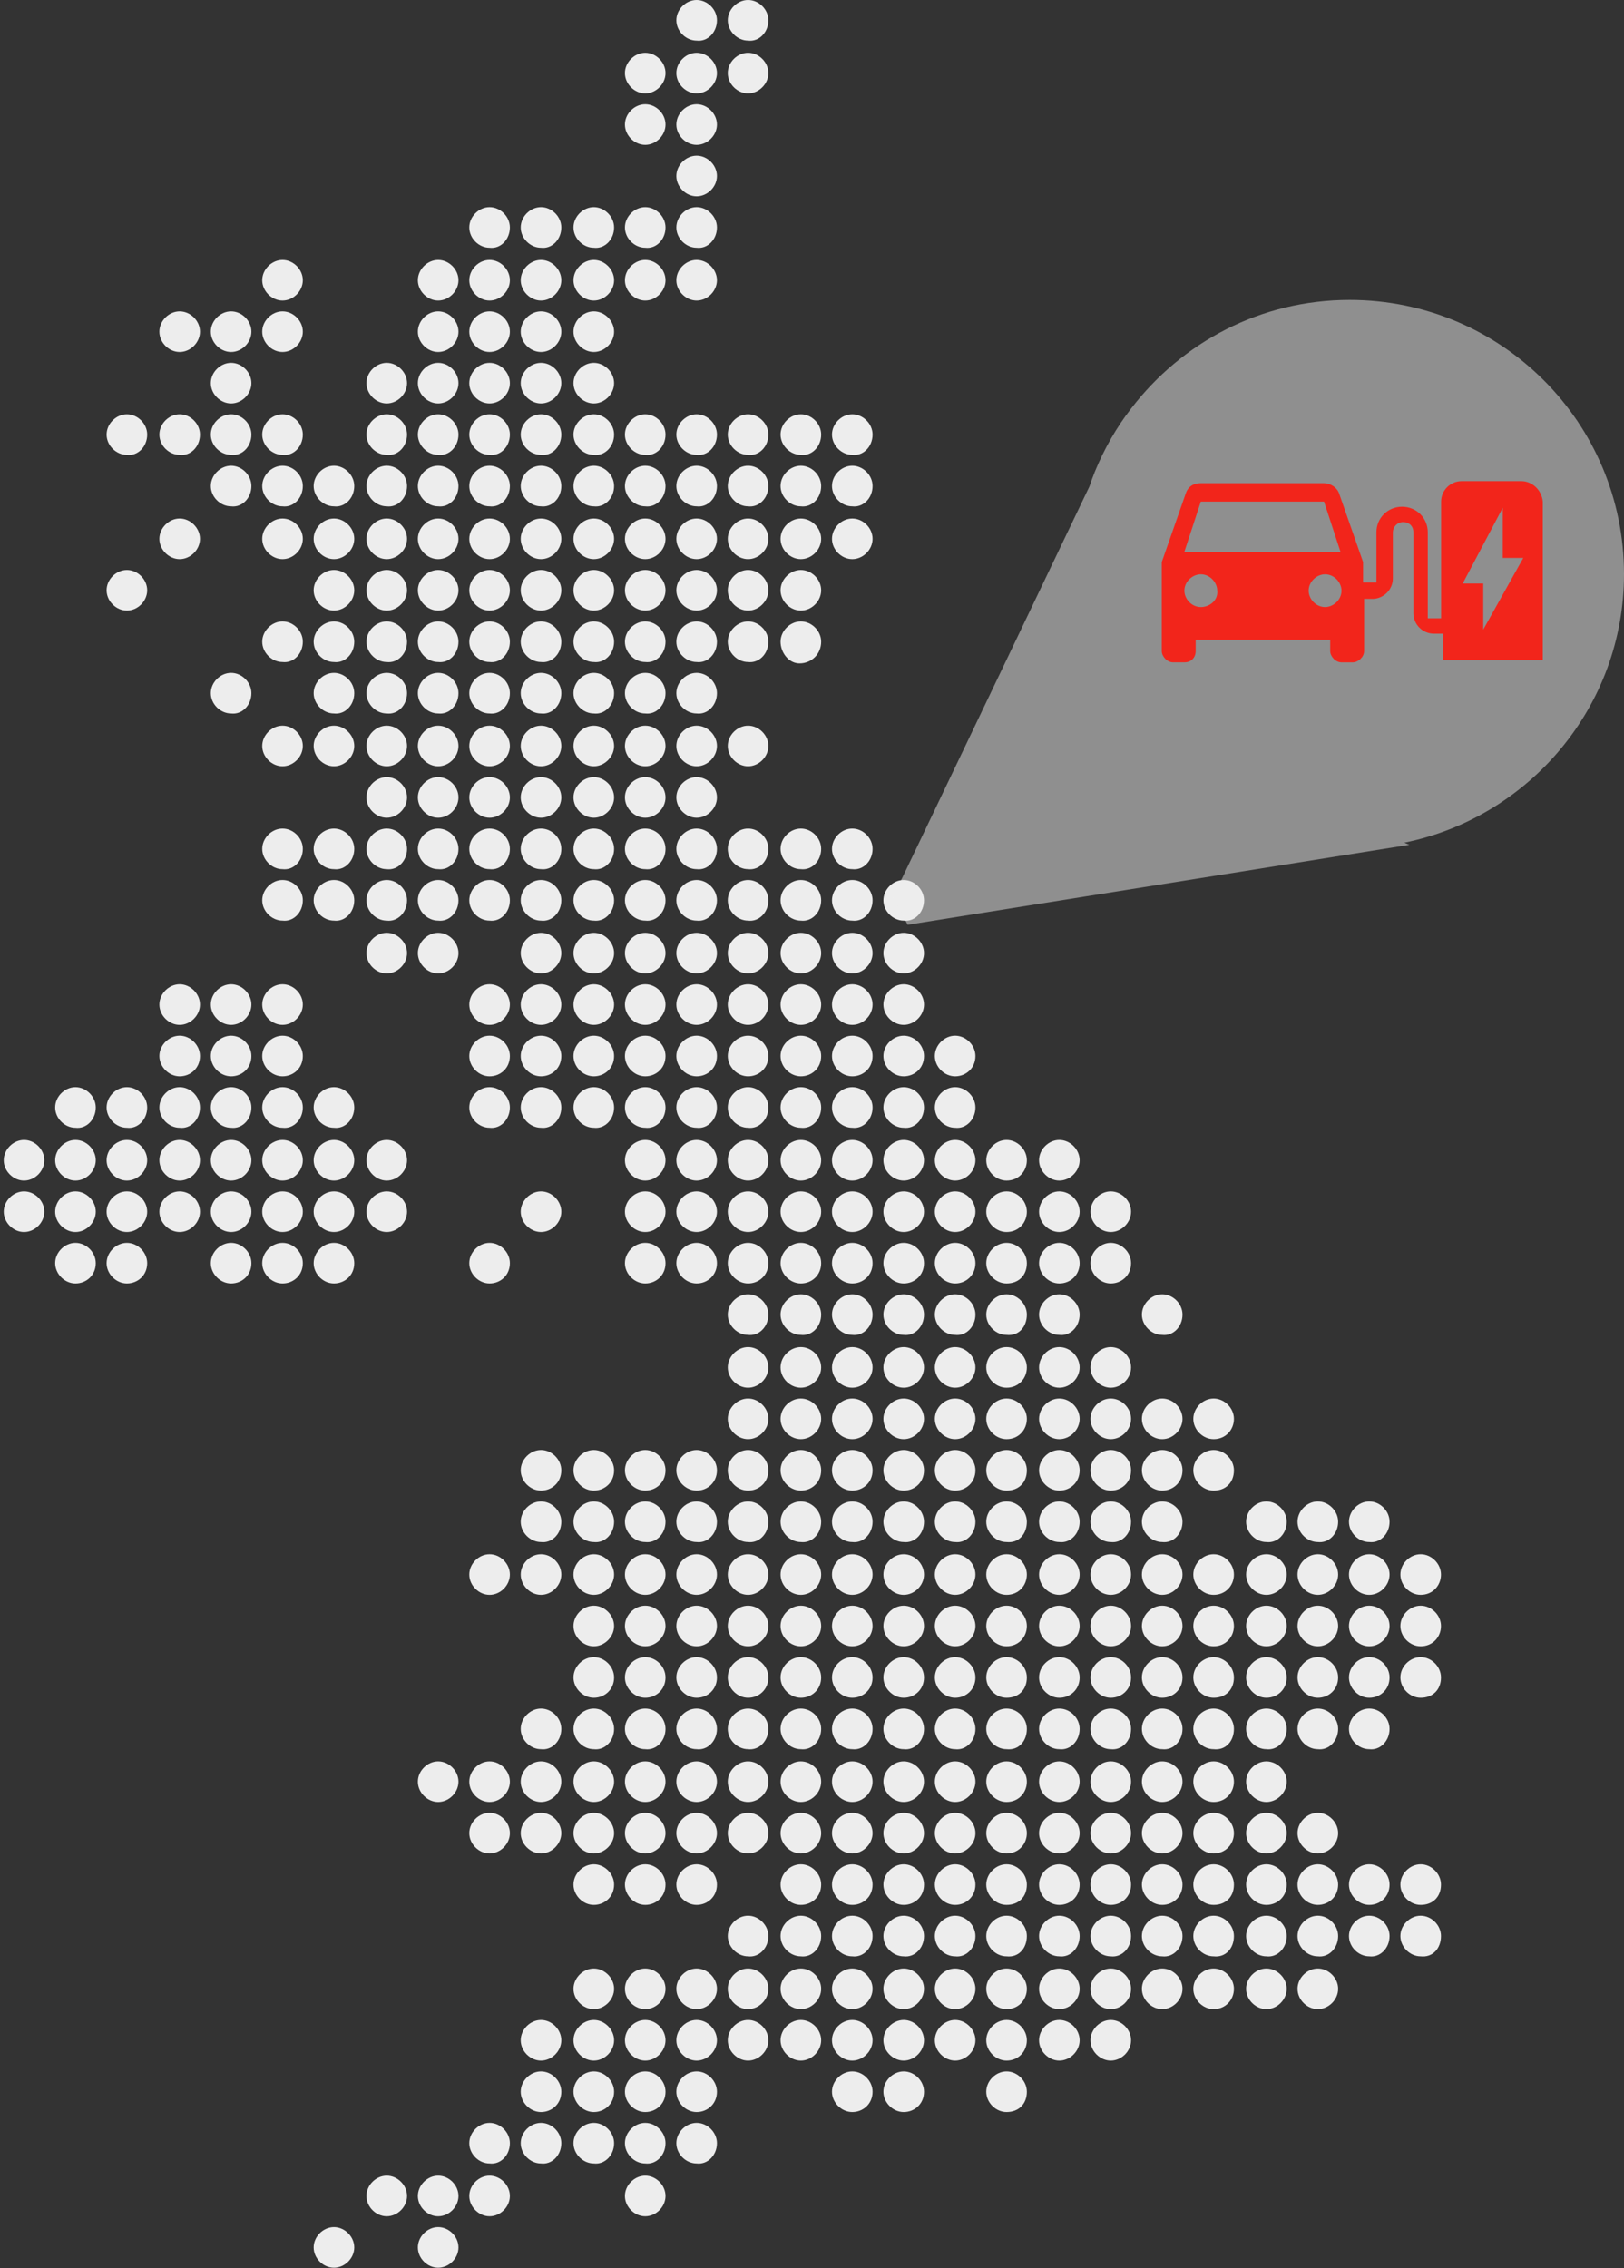 <svg width="260" height="363" viewBox="0 0 260 363" version="1.1" xmlns="http://www.w3.org/2000/svg"><rect x="0" y="0" width="260" height="363" fill="#333333" stroke="none"/><g id="EV-pages" stroke="none" stroke-width="1" fill="none" fill-rule="evenodd"><g id="EV-Hub" transform="translate(-570 -1475)" fill-rule="nonzero"><g id="charge-map-diagram" transform="translate(570 1475)"><g id="Group-4"><path d="M114.783 3.25c0-1.733-1.516-3.25-3.25-3.25-1.733 0-3.25 1.517-3.25 3.25s1.517 3.25 3.25 3.25c1.734.217 3.25-1.3 3.25-3.25zm8.234 0c0-1.733-1.517-3.25-3.25-3.25-1.734 0-3.25 1.517-3.25 3.25s1.516 3.25 3.25 3.25c1.733.217 3.25-1.3 3.25-3.25zM106.55 11.7c0-1.733-1.517-3.25-3.25-3.25s-3.25 1.517-3.25 3.25 1.517 3.25 3.25 3.25 3.25-1.517 3.25-3.25zm8.233 0c0-1.733-1.516-3.25-3.25-3.25-1.733 0-3.25 1.517-3.25 3.25s1.517 3.25 3.25 3.25c1.734 0 3.25-1.517 3.25-3.25zm8.234 0c0-1.733-1.517-3.25-3.25-3.25-1.734 0-3.25 1.517-3.25 3.25s1.516 3.25 3.25 3.25c1.733 0 3.25-1.517 3.25-3.25zm-16.467 8.233c0-1.733-1.517-3.25-3.25-3.25s-3.25 1.517-3.25 3.25c0 1.734 1.517 3.25 3.25 3.25s3.25-1.516 3.25-3.25zm8.233 0c0-1.733-1.516-3.25-3.25-3.25-1.733 0-3.25 1.517-3.25 3.25 0 1.734 1.517 3.25 3.25 3.25 1.734 0 3.25-1.516 3.25-3.25zm0 8.234c0-1.734-1.516-3.25-3.25-3.25-1.733 0-3.25 1.516-3.25 3.25 0 1.733 1.517 3.25 3.25 3.25 1.734 0 3.25-1.517 3.25-3.25zM81.633 36.4c0-1.733-1.516-3.25-3.25-3.25-1.733 0-3.25 1.517-3.25 3.25s1.517 3.25 3.25 3.25c1.734.217 3.25-1.3 3.25-3.25zm8.234 0c0-1.733-1.517-3.25-3.25-3.25-1.734 0-3.25 1.517-3.25 3.25s1.516 3.25 3.25 3.25c1.733.217 3.25-1.3 3.25-3.25zm8.45 0c0-1.733-1.517-3.25-3.25-3.25-1.734 0-3.25 1.517-3.25 3.25s1.516 3.25 3.25 3.25c1.733.217 3.25-1.3 3.25-3.25zm8.233 0c0-1.733-1.517-3.25-3.25-3.25s-3.25 1.517-3.25 3.25 1.517 3.25 3.25 3.25c1.733.217 3.25-1.3 3.25-3.25zm8.233 0c0-1.733-1.516-3.25-3.25-3.25-1.733 0-3.25 1.517-3.25 3.25s1.517 3.25 3.25 3.25c1.734.217 3.25-1.3 3.25-3.25zm-66.3 8.45c0-1.733-1.516-3.25-3.25-3.25-1.733 0-3.25 1.517-3.25 3.25s1.517 3.25 3.25 3.25c1.734 0 3.25-1.517 3.25-3.25zm24.917 0c0-1.733-1.517-3.25-3.25-3.25s-3.25 1.517-3.25 3.25 1.517 3.25 3.25 3.25 3.25-1.517 3.25-3.25zm8.233 0c0-1.733-1.516-3.25-3.25-3.25-1.733 0-3.25 1.517-3.25 3.25s1.517 3.25 3.25 3.25c1.734 0 3.25-1.517 3.25-3.25zm8.234 0c0-1.733-1.517-3.25-3.25-3.25-1.734 0-3.25 1.517-3.25 3.25s1.516 3.25 3.25 3.25c1.733 0 3.25-1.517 3.25-3.25zm8.45 0c0-1.733-1.517-3.25-3.25-3.25-1.734 0-3.25 1.517-3.25 3.25s1.516 3.25 3.25 3.25c1.733 0 3.25-1.517 3.25-3.25zm8.233 0c0-1.733-1.517-3.25-3.25-3.25s-3.25 1.517-3.25 3.25 1.517 3.25 3.25 3.25 3.25-1.517 3.25-3.25zm8.233 0c0-1.733-1.516-3.25-3.25-3.25-1.733 0-3.25 1.517-3.25 3.25s1.517 3.25 3.25 3.25c1.734 0 3.25-1.517 3.25-3.25zm-82.766 8.233c0-1.733-1.517-3.25-3.25-3.25-1.734 0-3.25 1.517-3.25 3.25 0 1.734 1.516 3.25 3.25 3.25 1.733 0 3.25-1.516 3.25-3.25zm8.233 0c0-1.733-1.517-3.25-3.25-3.25s-3.25 1.517-3.25 3.25c0 1.734 1.517 3.25 3.25 3.25s3.25-1.516 3.25-3.25zm8.233 0c0-1.733-1.516-3.25-3.25-3.25-1.733 0-3.25 1.517-3.25 3.25 0 1.734 1.517 3.25 3.25 3.25 1.734 0 3.25-1.516 3.25-3.25zm24.917 0c0-1.733-1.517-3.25-3.25-3.25s-3.25 1.517-3.25 3.25c0 1.734 1.517 3.25 3.25 3.25s3.25-1.516 3.25-3.25zm8.233 0c0-1.733-1.516-3.25-3.25-3.25-1.733 0-3.25 1.517-3.25 3.25 0 1.734 1.517 3.25 3.25 3.25 1.734 0 3.25-1.516 3.25-3.25zm8.234 0c0-1.733-1.517-3.25-3.25-3.25-1.734 0-3.25 1.517-3.25 3.25 0 1.734 1.516 3.25 3.25 3.25 1.733 0 3.25-1.516 3.25-3.25zm8.45 0c0-1.733-1.517-3.25-3.25-3.25-1.734 0-3.25 1.517-3.25 3.25 0 1.734 1.516 3.25 3.25 3.25 1.733 0 3.25-1.516 3.25-3.25zM40.25 61.317c0-1.734-1.517-3.25-3.25-3.25s-3.25 1.516-3.25 3.25c0 1.733 1.517 3.25 3.25 3.25s3.25-1.517 3.25-3.25zm24.917 0c0-1.734-1.517-3.25-3.25-3.25-1.734 0-3.25 1.516-3.25 3.25 0 1.733 1.516 3.25 3.25 3.25 1.733 0 3.25-1.517 3.25-3.25zm8.233 0c0-1.734-1.517-3.25-3.25-3.25s-3.25 1.516-3.25 3.25c0 1.733 1.517 3.25 3.25 3.25s3.25-1.517 3.25-3.25zm8.233 0c0-1.734-1.516-3.25-3.25-3.25-1.733 0-3.25 1.516-3.25 3.25 0 1.733 1.517 3.25 3.25 3.25 1.734 0 3.25-1.517 3.25-3.25zm8.234 0c0-1.734-1.517-3.25-3.25-3.25-1.734 0-3.25 1.516-3.25 3.25 0 1.733 1.516 3.25 3.25 3.25 1.733 0 3.25-1.517 3.25-3.25zm8.45 0c0-1.734-1.517-3.25-3.25-3.25-1.734 0-3.25 1.516-3.25 3.25 0 1.733 1.516 3.25 3.25 3.25 1.733 0 3.25-1.517 3.25-3.25zm-74.75 8.233c0-1.733-1.517-3.25-3.25-3.25-1.734 0-3.25 1.517-3.25 3.25s1.516 3.25 3.25 3.25c1.733.217 3.25-1.3 3.25-3.25zm8.45 0c0-1.733-1.517-3.25-3.25-3.25-1.734 0-3.25 1.517-3.25 3.25s1.516 3.25 3.25 3.25c1.733.217 3.25-1.3 3.25-3.25zm8.233 0c0-1.733-1.517-3.25-3.25-3.25s-3.25 1.517-3.25 3.25S35.267 72.8 37 72.8c1.733.217 3.25-1.3 3.25-3.25zm8.233 0c0-1.733-1.516-3.25-3.25-3.25-1.733 0-3.25 1.517-3.25 3.25s1.517 3.25 3.25 3.25c1.734.217 3.25-1.3 3.25-3.25zm16.684 0c0-1.733-1.517-3.25-3.25-3.25-1.734 0-3.25 1.517-3.25 3.25s1.516 3.25 3.25 3.25c1.733.217 3.25-1.3 3.25-3.25zm8.233 0c0-1.733-1.517-3.25-3.25-3.25s-3.25 1.517-3.25 3.25 1.517 3.25 3.25 3.25c1.733.217 3.25-1.3 3.25-3.25zm8.233 0c0-1.733-1.516-3.25-3.25-3.25-1.733 0-3.25 1.517-3.25 3.25s1.517 3.25 3.25 3.25c1.734.217 3.25-1.3 3.25-3.25zm8.234 0c0-1.733-1.517-3.25-3.25-3.25-1.734 0-3.25 1.517-3.25 3.25s1.516 3.25 3.25 3.25c1.733.217 3.25-1.3 3.25-3.25zm8.45 0c0-1.733-1.517-3.25-3.25-3.25-1.734 0-3.25 1.517-3.25 3.25s1.516 3.25 3.25 3.25c1.733.217 3.25-1.3 3.25-3.25zm8.233 0c0-1.733-1.517-3.25-3.25-3.25s-3.25 1.517-3.25 3.25 1.517 3.25 3.25 3.25c1.733.217 3.25-1.3 3.25-3.25zm8.233 0c0-1.733-1.516-3.25-3.25-3.25-1.733 0-3.25 1.517-3.25 3.25s1.517 3.25 3.25 3.25c1.734.217 3.25-1.3 3.25-3.25zm8.234 0c0-1.733-1.517-3.25-3.25-3.25-1.734 0-3.25 1.517-3.25 3.25s1.516 3.25 3.25 3.25c1.733.217 3.25-1.3 3.25-3.25zm8.45 0c0-1.733-1.517-3.25-3.25-3.25-1.734 0-3.25 1.517-3.25 3.25s1.516 3.25 3.25 3.25c1.733.217 3.25-1.3 3.25-3.25zm8.233 0c0-1.733-1.517-3.25-3.25-3.25s-3.25 1.517-3.25 3.25 1.517 3.25 3.25 3.25c1.733.217 3.25-1.3 3.25-3.25zm-99.45 8.233c0-1.733-1.517-3.25-3.25-3.25s-3.25 1.517-3.25 3.25c0 1.734 1.517 3.25 3.25 3.25 1.733.217 3.25-1.3 3.25-3.25zm8.233 0c0-1.733-1.516-3.25-3.25-3.25-1.733 0-3.25 1.517-3.25 3.25 0 1.734 1.517 3.25 3.25 3.25 1.734.217 3.25-1.3 3.25-3.25zm8.234 0c0-1.733-1.517-3.25-3.25-3.25-1.734 0-3.25 1.517-3.25 3.25 0 1.734 1.516 3.25 3.25 3.25 1.733.217 3.25-1.3 3.25-3.25zm8.45 0c0-1.733-1.517-3.25-3.25-3.25-1.734 0-3.25 1.517-3.25 3.25 0 1.734 1.516 3.25 3.25 3.25 1.733.217 3.25-1.3 3.25-3.25zm8.233 0c0-1.733-1.517-3.25-3.25-3.25s-3.25 1.517-3.25 3.25c0 1.734 1.517 3.25 3.25 3.25 1.733.217 3.25-1.3 3.25-3.25zm8.233 0c0-1.733-1.516-3.25-3.25-3.25-1.733 0-3.25 1.517-3.25 3.25 0 1.734 1.517 3.25 3.25 3.25 1.734.217 3.25-1.3 3.25-3.25zm8.234 0c0-1.733-1.517-3.25-3.25-3.25-1.734 0-3.25 1.517-3.25 3.25 0 1.734 1.516 3.25 3.25 3.25 1.733.217 3.25-1.3 3.25-3.25zm8.45 0c0-1.733-1.517-3.25-3.25-3.25-1.734 0-3.25 1.517-3.25 3.25 0 1.734 1.516 3.25 3.25 3.25 1.733.217 3.25-1.3 3.25-3.25zm8.233 0c0-1.733-1.517-3.25-3.25-3.25s-3.25 1.517-3.25 3.25c0 1.734 1.517 3.25 3.25 3.25 1.733.217 3.25-1.3 3.25-3.25zm8.233 0c0-1.733-1.516-3.25-3.25-3.25-1.733 0-3.25 1.517-3.25 3.25 0 1.734 1.517 3.25 3.25 3.25 1.734.217 3.25-1.3 3.25-3.25zm8.234 0c0-1.733-1.517-3.25-3.25-3.25-1.734 0-3.25 1.517-3.25 3.25 0 1.734 1.516 3.25 3.25 3.25 1.733.217 3.25-1.3 3.25-3.25zm8.45 0c0-1.733-1.517-3.25-3.25-3.25-1.734 0-3.25 1.517-3.25 3.25 0 1.734 1.516 3.25 3.25 3.25 1.733.217 3.25-1.3 3.25-3.25zm8.233 0c0-1.733-1.517-3.25-3.25-3.25s-3.25 1.517-3.25 3.25c0 1.734 1.517 3.25 3.25 3.25 1.733.217 3.25-1.3 3.25-3.25zm-107.683 8.45c0-1.733-1.517-3.25-3.25-3.25-1.734 0-3.25 1.517-3.25 3.25 0 1.734 1.516 3.25 3.25 3.25 1.733 0 3.25-1.516 3.25-3.25zm16.466 0c0-1.733-1.516-3.25-3.25-3.25-1.733 0-3.25 1.517-3.25 3.25 0 1.734 1.517 3.25 3.25 3.25 1.734 0 3.25-1.516 3.25-3.25zm8.234 0c0-1.733-1.517-3.25-3.25-3.25-1.734 0-3.25 1.517-3.25 3.25 0 1.734 1.516 3.25 3.25 3.25 1.733 0 3.25-1.516 3.25-3.25zm8.45 0c0-1.733-1.517-3.25-3.25-3.25-1.734 0-3.25 1.517-3.25 3.25 0 1.734 1.516 3.25 3.25 3.25 1.733 0 3.25-1.516 3.25-3.25zm8.233 0c0-1.733-1.517-3.25-3.25-3.25s-3.25 1.517-3.25 3.25c0 1.734 1.517 3.25 3.25 3.25s3.25-1.516 3.25-3.25zm8.233 0c0-1.733-1.516-3.25-3.25-3.25-1.733 0-3.25 1.517-3.25 3.25 0 1.734 1.517 3.25 3.25 3.25 1.734 0 3.25-1.516 3.25-3.25zm8.234 0c0-1.733-1.517-3.25-3.25-3.25-1.734 0-3.25 1.517-3.25 3.25 0 1.734 1.516 3.25 3.25 3.25 1.733 0 3.25-1.516 3.25-3.25zm8.45 0c0-1.733-1.517-3.25-3.25-3.25-1.734 0-3.25 1.517-3.25 3.25 0 1.734 1.516 3.25 3.25 3.25 1.733 0 3.25-1.516 3.25-3.25zm8.233 0c0-1.733-1.517-3.25-3.25-3.25s-3.25 1.517-3.25 3.25c0 1.734 1.517 3.25 3.25 3.25s3.25-1.516 3.25-3.25zm8.233 0c0-1.733-1.516-3.25-3.25-3.25-1.733 0-3.25 1.517-3.25 3.25 0 1.734 1.517 3.25 3.25 3.25 1.734 0 3.25-1.516 3.25-3.25zm8.234 0c0-1.733-1.517-3.25-3.25-3.25-1.734 0-3.25 1.517-3.25 3.25 0 1.734 1.516 3.25 3.25 3.25 1.733 0 3.25-1.516 3.25-3.25zm8.45 0c0-1.733-1.517-3.25-3.25-3.25-1.734 0-3.25 1.517-3.25 3.25 0 1.734 1.516 3.25 3.25 3.25 1.733 0 3.25-1.516 3.25-3.25zm8.233 0c0-1.733-1.517-3.25-3.25-3.25s-3.25 1.517-3.25 3.25c0 1.734 1.517 3.25 3.25 3.25s3.25-1.516 3.25-3.25zM23.567 94.467c0-1.734-1.517-3.25-3.25-3.25-1.734 0-3.25 1.516-3.25 3.25 0 1.733 1.516 3.25 3.25 3.25 1.733 0 3.25-1.517 3.25-3.25zm33.15 0c0-1.734-1.517-3.25-3.25-3.25-1.734 0-3.25 1.516-3.25 3.25 0 1.733 1.516 3.25 3.25 3.25 1.733 0 3.25-1.517 3.25-3.25zm8.45 0c0-1.734-1.517-3.25-3.25-3.25-1.734 0-3.25 1.516-3.25 3.25 0 1.733 1.516 3.25 3.25 3.25 1.733 0 3.25-1.517 3.25-3.25zm8.233 0c0-1.734-1.517-3.25-3.25-3.25s-3.25 1.516-3.25 3.25c0 1.733 1.517 3.25 3.25 3.25s3.25-1.517 3.25-3.25zm8.233 0c0-1.734-1.516-3.25-3.25-3.25-1.733 0-3.25 1.516-3.25 3.25 0 1.733 1.517 3.25 3.25 3.25 1.734 0 3.25-1.517 3.25-3.25zm8.234 0c0-1.734-1.517-3.25-3.25-3.25-1.734 0-3.25 1.516-3.25 3.25 0 1.733 1.516 3.25 3.25 3.25 1.733 0 3.25-1.517 3.25-3.25zm8.45 0c0-1.734-1.517-3.25-3.25-3.25-1.734 0-3.25 1.516-3.25 3.25 0 1.733 1.516 3.25 3.25 3.25 1.733 0 3.25-1.517 3.25-3.25zm8.233 0c0-1.734-1.517-3.25-3.25-3.25s-3.25 1.516-3.25 3.25c0 1.733 1.517 3.25 3.25 3.25s3.25-1.517 3.25-3.25zm8.233 0c0-1.734-1.516-3.25-3.25-3.25-1.733 0-3.25 1.516-3.25 3.25 0 1.733 1.517 3.25 3.25 3.25 1.734 0 3.25-1.517 3.25-3.25zm8.234 0c0-1.734-1.517-3.25-3.25-3.25-1.734 0-3.25 1.516-3.25 3.25 0 1.733 1.516 3.25 3.25 3.25 1.733 0 3.25-1.517 3.25-3.25zm8.45 0c0-1.734-1.517-3.25-3.25-3.25-1.734 0-3.25 1.516-3.25 3.25 0 1.733 1.516 3.25 3.25 3.25 1.733 0 3.25-1.517 3.25-3.25zM48.483 102.7c0-1.733-1.516-3.25-3.25-3.25-1.733 0-3.25 1.517-3.25 3.25s1.517 3.25 3.25 3.25c1.734.217 3.25-1.3 3.25-3.25zm8.234 0c0-1.733-1.517-3.25-3.25-3.25-1.734 0-3.25 1.517-3.25 3.25s1.516 3.25 3.25 3.25c1.733.217 3.25-1.3 3.25-3.25zm8.45 0c0-1.733-1.517-3.25-3.25-3.25-1.734 0-3.25 1.517-3.25 3.25s1.516 3.25 3.25 3.25c1.733.217 3.25-1.3 3.25-3.25zm8.233 0c0-1.733-1.517-3.25-3.25-3.25s-3.25 1.517-3.25 3.25 1.517 3.25 3.25 3.25c1.733.217 3.25-1.3 3.25-3.25zm8.233 0c0-1.733-1.516-3.25-3.25-3.25-1.733 0-3.25 1.517-3.25 3.25s1.517 3.25 3.25 3.25c1.734.217 3.25-1.3 3.25-3.25zm8.234 0c0-1.733-1.517-3.25-3.25-3.25-1.734 0-3.25 1.517-3.25 3.25s1.516 3.25 3.25 3.25c1.733.217 3.25-1.3 3.25-3.25zm8.45 0c0-1.733-1.517-3.25-3.25-3.25-1.734 0-3.25 1.517-3.25 3.25s1.516 3.25 3.25 3.25c1.733.217 3.25-1.3 3.25-3.25zm8.233 0c0-1.733-1.517-3.25-3.25-3.25s-3.25 1.517-3.25 3.25 1.517 3.25 3.25 3.25c1.733.217 3.25-1.3 3.25-3.25zm8.233 0c0-1.733-1.516-3.25-3.25-3.25-1.733 0-3.25 1.517-3.25 3.25s1.517 3.25 3.25 3.25c1.734.217 3.25-1.3 3.25-3.25zm8.234 0c0-1.733-1.517-3.25-3.25-3.25-1.734 0-3.25 1.517-3.25 3.25s1.516 3.25 3.25 3.25c1.733.217 3.25-1.3 3.25-3.25zm8.45 0c0-1.733-1.517-3.25-3.25-3.25-1.734 0-3.25 1.517-3.25 3.25s1.3 3.467 3.033 3.467c1.95 0 3.467-1.517 3.467-3.467zm-91.217 8.233c0-1.733-1.517-3.25-3.25-3.25s-3.25 1.517-3.25 3.25c0 1.734 1.517 3.25 3.25 3.25 1.733.217 3.25-1.3 3.25-3.25zm16.467 0c0-1.733-1.517-3.25-3.25-3.25-1.734 0-3.25 1.517-3.25 3.25 0 1.734 1.516 3.25 3.25 3.25 1.733.217 3.25-1.3 3.25-3.25zm8.45 0c0-1.733-1.517-3.25-3.25-3.25-1.734 0-3.25 1.517-3.25 3.25 0 1.734 1.516 3.25 3.25 3.25 1.733.217 3.25-1.3 3.25-3.25zm8.233 0c0-1.733-1.517-3.25-3.25-3.25s-3.25 1.517-3.25 3.25c0 1.734 1.517 3.25 3.25 3.25 1.733.217 3.25-1.3 3.25-3.25zm8.233 0c0-1.733-1.516-3.25-3.25-3.25-1.733 0-3.25 1.517-3.25 3.25 0 1.734 1.517 3.25 3.25 3.25 1.734.217 3.25-1.3 3.25-3.25zm8.234 0c0-1.733-1.517-3.25-3.25-3.25-1.734 0-3.25 1.517-3.25 3.25 0 1.734 1.516 3.25 3.25 3.25 1.733.217 3.25-1.3 3.25-3.25zm8.45 0c0-1.733-1.517-3.25-3.25-3.25-1.734 0-3.25 1.517-3.25 3.25 0 1.734 1.516 3.25 3.25 3.25 1.733.217 3.25-1.3 3.25-3.25zm8.233 0c0-1.733-1.517-3.25-3.25-3.25s-3.25 1.517-3.25 3.25c0 1.734 1.517 3.25 3.25 3.25 1.733.217 3.25-1.3 3.25-3.25zm8.233 0c0-1.733-1.516-3.25-3.25-3.25-1.733 0-3.25 1.517-3.25 3.25 0 1.734 1.517 3.25 3.25 3.25 1.734.217 3.25-1.3 3.25-3.25zm-66.3 8.45c0-1.733-1.516-3.25-3.25-3.25-1.733 0-3.25 1.517-3.25 3.25 0 1.734 1.517 3.25 3.25 3.25 1.734 0 3.25-1.516 3.25-3.25zm8.234 0c0-1.733-1.517-3.25-3.25-3.25-1.734 0-3.25 1.517-3.25 3.25 0 1.734 1.516 3.25 3.25 3.25 1.733 0 3.25-1.516 3.25-3.25zm8.45 0c0-1.733-1.517-3.25-3.25-3.25-1.734 0-3.25 1.517-3.25 3.25 0 1.734 1.516 3.25 3.25 3.25 1.733 0 3.25-1.516 3.25-3.25zm8.233 0c0-1.733-1.517-3.25-3.25-3.25s-3.25 1.517-3.25 3.25c0 1.734 1.517 3.25 3.25 3.25s3.25-1.516 3.25-3.25zm8.233 0c0-1.733-1.516-3.25-3.25-3.25-1.733 0-3.25 1.517-3.25 3.25 0 1.734 1.517 3.25 3.25 3.25 1.734 0 3.25-1.516 3.25-3.25zm8.234 0c0-1.733-1.517-3.25-3.25-3.25-1.734 0-3.25 1.517-3.25 3.25 0 1.734 1.516 3.25 3.25 3.25 1.733 0 3.25-1.516 3.25-3.25zm8.45 0c0-1.733-1.517-3.25-3.25-3.25-1.734 0-3.25 1.517-3.25 3.25 0 1.734 1.516 3.25 3.25 3.25 1.733 0 3.25-1.516 3.25-3.25zm8.233 0c0-1.733-1.517-3.25-3.25-3.25s-3.25 1.517-3.25 3.25c0 1.734 1.517 3.25 3.25 3.25s3.25-1.516 3.25-3.25zm8.233 0c0-1.733-1.516-3.25-3.25-3.25-1.733 0-3.25 1.517-3.25 3.25 0 1.734 1.517 3.25 3.25 3.25 1.734 0 3.25-1.516 3.25-3.25zm8.234 0c0-1.733-1.517-3.25-3.25-3.25-1.734 0-3.25 1.517-3.25 3.25 0 1.734 1.516 3.25 3.25 3.25 1.733 0 3.25-1.516 3.25-3.25zm-57.85 8.234c0-1.734-1.517-3.25-3.25-3.25-1.734 0-3.25 1.516-3.25 3.25 0 1.733 1.516 3.25 3.25 3.25 1.733 0 3.25-1.517 3.25-3.25zm8.233 0c0-1.734-1.517-3.25-3.25-3.25s-3.25 1.516-3.25 3.25c0 1.733 1.517 3.25 3.25 3.25s3.25-1.517 3.25-3.25zm8.233 0c0-1.734-1.516-3.25-3.25-3.25-1.733 0-3.25 1.516-3.25 3.25 0 1.733 1.517 3.25 3.25 3.25 1.734 0 3.25-1.517 3.25-3.25zm8.234 0c0-1.734-1.517-3.25-3.25-3.25-1.734 0-3.25 1.516-3.25 3.25 0 1.733 1.516 3.25 3.25 3.25 1.733 0 3.25-1.517 3.25-3.25zm8.45 0c0-1.734-1.517-3.25-3.25-3.25-1.734 0-3.25 1.516-3.25 3.25 0 1.733 1.516 3.25 3.25 3.25 1.733 0 3.25-1.517 3.25-3.25zm8.233 0c0-1.734-1.517-3.25-3.25-3.25s-3.25 1.516-3.25 3.25c0 1.733 1.517 3.25 3.25 3.25s3.25-1.517 3.25-3.25zm8.233 0c0-1.734-1.516-3.25-3.25-3.25-1.733 0-3.25 1.516-3.25 3.25 0 1.733 1.517 3.25 3.25 3.25 1.734 0 3.25-1.517 3.25-3.25zm-66.3 8.233c0-1.733-1.516-3.25-3.25-3.25-1.733 0-3.25 1.517-3.25 3.25s1.517 3.25 3.25 3.25c1.734.217 3.25-1.3 3.25-3.25zm8.234 0c0-1.733-1.517-3.25-3.25-3.25-1.734 0-3.25 1.517-3.25 3.25s1.516 3.25 3.25 3.25c1.733.217 3.25-1.3 3.25-3.25zm8.45 0c0-1.733-1.517-3.25-3.25-3.25-1.734 0-3.25 1.517-3.25 3.25s1.516 3.25 3.25 3.25c1.733.217 3.25-1.3 3.25-3.25zm8.233 0c0-1.733-1.517-3.25-3.25-3.25s-3.25 1.517-3.25 3.25 1.517 3.25 3.25 3.25c1.733.217 3.25-1.3 3.25-3.25zm8.233 0c0-1.733-1.516-3.25-3.25-3.25-1.733 0-3.25 1.517-3.25 3.25s1.517 3.25 3.25 3.25c1.734.217 3.25-1.3 3.25-3.25zm8.234 0c0-1.733-1.517-3.25-3.25-3.25-1.734 0-3.25 1.517-3.25 3.25s1.516 3.25 3.25 3.25c1.733.217 3.25-1.3 3.25-3.25zm8.45 0c0-1.733-1.517-3.25-3.25-3.25-1.734 0-3.25 1.517-3.25 3.25s1.516 3.25 3.25 3.25c1.733.217 3.25-1.3 3.25-3.25zm8.233 0c0-1.733-1.517-3.25-3.25-3.25s-3.25 1.517-3.25 3.25 1.517 3.25 3.25 3.25c1.733.217 3.25-1.3 3.25-3.25zm8.233 0c0-1.733-1.516-3.25-3.25-3.25-1.733 0-3.25 1.517-3.25 3.25s1.517 3.25 3.25 3.25c1.734.217 3.25-1.3 3.25-3.25zm8.234 0c0-1.733-1.517-3.25-3.25-3.25-1.734 0-3.25 1.517-3.25 3.25s1.516 3.25 3.25 3.25c1.733.217 3.25-1.3 3.25-3.25zm8.45 0c0-1.733-1.517-3.25-3.25-3.25-1.734 0-3.25 1.517-3.25 3.25s1.516 3.25 3.25 3.25c1.733.217 3.25-1.3 3.25-3.25zm8.233 0c0-1.733-1.517-3.25-3.25-3.25s-3.25 1.517-3.25 3.25 1.517 3.25 3.25 3.25c1.733.217 3.25-1.3 3.25-3.25zm-91.217 8.233c0-1.733-1.516-3.25-3.25-3.25-1.733 0-3.25 1.517-3.25 3.25 0 1.734 1.517 3.25 3.25 3.25 1.734.217 3.25-1.3 3.25-3.25zm8.234 0c0-1.733-1.517-3.25-3.25-3.25-1.734 0-3.25 1.517-3.25 3.25 0 1.734 1.516 3.25 3.25 3.25 1.733.217 3.25-1.3 3.25-3.25zm8.45 0c0-1.733-1.517-3.25-3.25-3.25-1.734 0-3.25 1.517-3.25 3.25 0 1.734 1.516 3.25 3.25 3.25 1.733.217 3.25-1.3 3.25-3.25zm8.233 0c0-1.733-1.517-3.25-3.25-3.25s-3.25 1.517-3.25 3.25c0 1.734 1.517 3.25 3.25 3.25 1.733.217 3.25-1.3 3.25-3.25zm8.233 0c0-1.733-1.516-3.25-3.25-3.25-1.733 0-3.25 1.517-3.25 3.25 0 1.734 1.517 3.25 3.25 3.25 1.734.217 3.25-1.3 3.25-3.25zm8.234 0c0-1.733-1.517-3.25-3.25-3.25-1.734 0-3.25 1.517-3.25 3.25 0 1.734 1.516 3.25 3.25 3.25 1.733.217 3.25-1.3 3.25-3.25zm8.45 0c0-1.733-1.517-3.25-3.25-3.25-1.734 0-3.25 1.517-3.25 3.25 0 1.734 1.516 3.25 3.25 3.25 1.733.217 3.25-1.3 3.25-3.25zm8.233 0c0-1.733-1.517-3.25-3.25-3.25s-3.25 1.517-3.25 3.25c0 1.734 1.517 3.25 3.25 3.25 1.733.217 3.25-1.3 3.25-3.25zm8.233 0c0-1.733-1.516-3.25-3.25-3.25-1.733 0-3.25 1.517-3.25 3.25 0 1.734 1.517 3.25 3.25 3.25 1.734.217 3.25-1.3 3.25-3.25zm8.234 0c0-1.733-1.517-3.25-3.25-3.25-1.734 0-3.25 1.517-3.25 3.25 0 1.734 1.516 3.25 3.25 3.25 1.733.217 3.25-1.3 3.25-3.25zm8.45 0c0-1.733-1.517-3.25-3.25-3.25-1.734 0-3.25 1.517-3.25 3.25 0 1.734 1.516 3.25 3.25 3.25 1.733.217 3.25-1.3 3.25-3.25zm8.233 0c0-1.733-1.517-3.25-3.25-3.25s-3.25 1.517-3.25 3.25c0 1.734 1.517 3.25 3.25 3.25 1.733.217 3.25-1.3 3.25-3.25zm8.233 0c0-1.733-1.516-3.25-3.25-3.25-1.733 0-3.25 1.517-3.25 3.25 0 1.734 1.517 3.25 3.25 3.25 1.734.217 3.25-1.3 3.25-3.25zm-82.766 8.45c0-1.733-1.517-3.25-3.25-3.25-1.734 0-3.25 1.517-3.25 3.25 0 1.734 1.516 3.25 3.25 3.25 1.733 0 3.25-1.516 3.25-3.25zm8.233 0c0-1.733-1.517-3.25-3.25-3.25s-3.25 1.517-3.25 3.25c0 1.734 1.517 3.25 3.25 3.25s3.25-1.516 3.25-3.25zm16.467 0c0-1.733-1.517-3.25-3.25-3.25-1.734 0-3.25 1.517-3.25 3.25 0 1.734 1.516 3.25 3.25 3.25 1.733 0 3.25-1.516 3.25-3.25zm8.45 0c0-1.733-1.517-3.25-3.25-3.25-1.734 0-3.25 1.517-3.25 3.25 0 1.734 1.516 3.25 3.25 3.25 1.733 0 3.25-1.516 3.25-3.25zm8.233 0c0-1.733-1.517-3.25-3.25-3.25s-3.25 1.517-3.25 3.25c0 1.734 1.517 3.25 3.25 3.25s3.25-1.516 3.25-3.25zm8.233 0c0-1.733-1.516-3.25-3.25-3.25-1.733 0-3.25 1.517-3.25 3.25 0 1.734 1.517 3.25 3.25 3.25 1.734 0 3.25-1.516 3.25-3.25zm8.234 0c0-1.733-1.517-3.25-3.25-3.25-1.734 0-3.25 1.517-3.25 3.25 0 1.734 1.516 3.25 3.25 3.25 1.733 0 3.25-1.516 3.25-3.25zm8.45 0c0-1.733-1.517-3.25-3.25-3.25-1.734 0-3.25 1.517-3.25 3.25 0 1.734 1.516 3.25 3.25 3.25 1.733 0 3.25-1.516 3.25-3.25zm8.233 0c0-1.733-1.517-3.25-3.25-3.25s-3.25 1.517-3.25 3.25c0 1.734 1.517 3.25 3.25 3.25s3.25-1.516 3.25-3.25zm8.233 0c0-1.733-1.516-3.25-3.25-3.25-1.733 0-3.25 1.517-3.25 3.25 0 1.734 1.517 3.25 3.25 3.25 1.734 0 3.25-1.516 3.25-3.25zm-115.916 8.234c0-1.734-1.517-3.25-3.25-3.25-1.734 0-3.25 1.516-3.25 3.25 0 1.733 1.516 3.25 3.25 3.25 1.733 0 3.25-1.517 3.25-3.25zm8.233 0c0-1.734-1.517-3.25-3.25-3.25s-3.25 1.516-3.25 3.25c0 1.733 1.517 3.25 3.25 3.25s3.25-1.517 3.25-3.25zm8.233 0c0-1.734-1.516-3.25-3.25-3.25-1.733 0-3.25 1.516-3.25 3.25 0 1.733 1.517 3.25 3.25 3.25 1.734 0 3.25-1.517 3.25-3.25zm33.15 0c0-1.734-1.516-3.25-3.25-3.25-1.733 0-3.25 1.516-3.25 3.25 0 1.733 1.517 3.25 3.25 3.25 1.734 0 3.25-1.517 3.25-3.25zm8.234 0c0-1.734-1.517-3.25-3.25-3.25-1.734 0-3.25 1.516-3.25 3.25 0 1.733 1.516 3.25 3.25 3.25 1.733 0 3.25-1.517 3.25-3.25zm8.45 0c0-1.734-1.517-3.25-3.25-3.25-1.734 0-3.25 1.516-3.25 3.25 0 1.733 1.516 3.25 3.25 3.25 1.733 0 3.25-1.517 3.25-3.25zm8.233 0c0-1.734-1.517-3.25-3.25-3.25s-3.25 1.516-3.25 3.25c0 1.733 1.517 3.25 3.25 3.25s3.25-1.517 3.25-3.25zm8.233 0c0-1.734-1.516-3.25-3.25-3.25-1.733 0-3.25 1.516-3.25 3.25 0 1.733 1.517 3.25 3.25 3.25 1.734 0 3.25-1.517 3.25-3.25zm8.234 0c0-1.734-1.517-3.25-3.25-3.25-1.734 0-3.25 1.516-3.25 3.25 0 1.733 1.516 3.25 3.25 3.25 1.733 0 3.25-1.517 3.25-3.25zm8.45 0c0-1.734-1.517-3.25-3.25-3.25-1.734 0-3.25 1.516-3.25 3.25 0 1.733 1.516 3.25 3.25 3.25 1.733 0 3.25-1.517 3.25-3.25zm8.233 0c0-1.734-1.517-3.25-3.25-3.25s-3.25 1.516-3.25 3.25c0 1.733 1.517 3.25 3.25 3.25s3.25-1.517 3.25-3.25zm8.233 0c0-1.734-1.516-3.25-3.25-3.25-1.733 0-3.25 1.516-3.25 3.25 0 1.733 1.517 3.25 3.25 3.25 1.734 0 3.25-1.517 3.25-3.25zM32.017 169c0-1.733-1.517-3.25-3.25-3.25-1.734 0-3.25 1.517-3.25 3.25s1.516 3.25 3.25 3.25c1.733 0 3.25-1.3 3.25-3.25zm8.233 0c0-1.733-1.517-3.25-3.25-3.25s-3.25 1.517-3.25 3.25 1.517 3.25 3.25 3.25 3.25-1.3 3.25-3.25zm8.233 0c0-1.733-1.516-3.25-3.25-3.25-1.733 0-3.25 1.517-3.25 3.25s1.517 3.25 3.25 3.25c1.734 0 3.25-1.3 3.25-3.25zm33.15 0c0-1.733-1.516-3.25-3.25-3.25-1.733 0-3.25 1.517-3.25 3.25s1.517 3.25 3.25 3.25c1.734 0 3.25-1.3 3.25-3.25zm8.234 0c0-1.733-1.517-3.25-3.25-3.25-1.734 0-3.25 1.517-3.25 3.25s1.516 3.25 3.25 3.25c1.733 0 3.25-1.3 3.25-3.25zm8.45 0c0-1.733-1.517-3.25-3.25-3.25-1.734 0-3.25 1.517-3.25 3.25s1.516 3.25 3.25 3.25c1.733 0 3.25-1.3 3.25-3.25zm8.233 0c0-1.733-1.517-3.25-3.25-3.25s-3.25 1.517-3.25 3.25 1.517 3.25 3.25 3.25 3.25-1.3 3.25-3.25zm8.233 0c0-1.733-1.516-3.25-3.25-3.25-1.733 0-3.25 1.517-3.25 3.25s1.517 3.25 3.25 3.25c1.734 0 3.25-1.3 3.25-3.25zm8.234 0c0-1.733-1.517-3.25-3.25-3.25-1.734 0-3.25 1.517-3.25 3.25s1.516 3.25 3.25 3.25c1.733 0 3.25-1.3 3.25-3.25zm8.45 0c0-1.733-1.517-3.25-3.25-3.25-1.734 0-3.25 1.517-3.25 3.25s1.516 3.25 3.25 3.25c1.733 0 3.25-1.3 3.25-3.25zm8.233 0c0-1.733-1.517-3.25-3.25-3.25s-3.25 1.517-3.25 3.25 1.517 3.25 3.25 3.25 3.25-1.3 3.25-3.25zm8.233 0c0-1.733-1.516-3.25-3.25-3.25-1.733 0-3.25 1.517-3.25 3.25s1.517 3.25 3.25 3.25c1.734 0 3.25-1.3 3.25-3.25zm8.234 0c0-1.733-1.517-3.25-3.25-3.25-1.734 0-3.25 1.517-3.25 3.25s1.516 3.25 3.25 3.25c1.733 0 3.25-1.3 3.25-3.25zm-140.834 8.233c0-1.733-1.516-3.25-3.25-3.25-1.733 0-3.25 1.517-3.25 3.25 0 1.734 1.517 3.25 3.25 3.25 1.734.217 3.25-1.3 3.25-3.25zm8.234 0c0-1.733-1.517-3.25-3.25-3.25-1.734 0-3.25 1.517-3.25 3.25 0 1.734 1.516 3.25 3.25 3.25 1.733.217 3.25-1.3 3.25-3.25zm8.45 0c0-1.733-1.517-3.25-3.25-3.25-1.734 0-3.25 1.517-3.25 3.25 0 1.734 1.516 3.25 3.25 3.25 1.733.217 3.25-1.3 3.25-3.25zm8.233 0c0-1.733-1.517-3.25-3.25-3.25s-3.25 1.517-3.25 3.25c0 1.734 1.517 3.25 3.25 3.25 1.733.217 3.25-1.3 3.25-3.25zm8.233 0c0-1.733-1.516-3.25-3.25-3.25-1.733 0-3.25 1.517-3.25 3.25 0 1.734 1.517 3.25 3.25 3.25 1.734.217 3.25-1.3 3.25-3.25zm8.234 0c0-1.733-1.517-3.25-3.25-3.25-1.734 0-3.25 1.517-3.25 3.25 0 1.734 1.516 3.25 3.25 3.25 1.733.217 3.25-1.3 3.25-3.25zm24.916 0c0-1.733-1.516-3.25-3.25-3.25-1.733 0-3.25 1.517-3.25 3.25 0 1.734 1.517 3.25 3.25 3.25 1.734.217 3.25-1.3 3.25-3.25zm8.234 0c0-1.733-1.517-3.25-3.25-3.25-1.734 0-3.25 1.517-3.25 3.25 0 1.734 1.516 3.25 3.25 3.25 1.733.217 3.25-1.3 3.25-3.25zm8.45 0c0-1.733-1.517-3.25-3.25-3.25-1.734 0-3.25 1.517-3.25 3.25 0 1.734 1.516 3.25 3.25 3.25 1.733.217 3.25-1.3 3.25-3.25zm8.233 0c0-1.733-1.517-3.25-3.25-3.25s-3.25 1.517-3.25 3.25c0 1.734 1.517 3.25 3.25 3.25 1.733.217 3.25-1.3 3.25-3.25zm8.233 0c0-1.733-1.516-3.25-3.25-3.25-1.733 0-3.25 1.517-3.25 3.25 0 1.734 1.517 3.25 3.25 3.25 1.734.217 3.25-1.3 3.25-3.25zm8.234 0c0-1.733-1.517-3.25-3.25-3.25-1.734 0-3.25 1.517-3.25 3.25 0 1.734 1.516 3.25 3.25 3.25 1.733.217 3.25-1.3 3.25-3.25zm8.45 0c0-1.733-1.517-3.25-3.25-3.25-1.734 0-3.25 1.517-3.25 3.25 0 1.734 1.516 3.25 3.25 3.25 1.733.217 3.25-1.3 3.25-3.25zm8.233 0c0-1.733-1.517-3.25-3.25-3.25s-3.25 1.517-3.25 3.25c0 1.734 1.517 3.25 3.25 3.25 1.733.217 3.25-1.3 3.25-3.25zm8.233 0c0-1.733-1.516-3.25-3.25-3.25-1.733 0-3.25 1.517-3.25 3.25 0 1.734 1.517 3.25 3.25 3.25 1.734.217 3.25-1.3 3.25-3.25zm8.234 0c0-1.733-1.517-3.25-3.25-3.25-1.734 0-3.25 1.517-3.25 3.25 0 1.734 1.516 3.25 3.25 3.25 1.733.217 3.25-1.3 3.25-3.25zM7.1 185.683c0-1.733-1.517-3.25-3.25-3.25S.6 183.95.6 185.683c0 1.734 1.517 3.25 3.25 3.25s3.25-1.516 3.25-3.25zm8.233 0c0-1.733-1.516-3.25-3.25-3.25-1.733 0-3.25 1.517-3.25 3.25 0 1.734 1.517 3.25 3.25 3.25 1.734 0 3.25-1.516 3.25-3.25zm8.234 0c0-1.733-1.517-3.25-3.25-3.25-1.734 0-3.25 1.517-3.25 3.25 0 1.734 1.516 3.25 3.25 3.25 1.733 0 3.25-1.516 3.25-3.25zm8.45 0c0-1.733-1.517-3.25-3.25-3.25-1.734 0-3.25 1.517-3.25 3.25 0 1.734 1.516 3.25 3.25 3.25 1.733 0 3.25-1.516 3.25-3.25zm8.233 0c0-1.733-1.517-3.25-3.25-3.25s-3.25 1.517-3.25 3.25c0 1.734 1.517 3.25 3.25 3.25s3.25-1.516 3.25-3.25zm8.233 0c0-1.733-1.516-3.25-3.25-3.25-1.733 0-3.25 1.517-3.25 3.25 0 1.734 1.517 3.25 3.25 3.25 1.734 0 3.25-1.516 3.25-3.25zm8.234 0c0-1.733-1.517-3.25-3.25-3.25-1.734 0-3.25 1.517-3.25 3.25 0 1.734 1.516 3.25 3.25 3.25 1.733 0 3.25-1.516 3.25-3.25zm8.45 0c0-1.733-1.517-3.25-3.25-3.25-1.734 0-3.25 1.517-3.25 3.25 0 1.734 1.516 3.25 3.25 3.25 1.733 0 3.25-1.516 3.25-3.25zm41.383 0c0-1.733-1.517-3.25-3.25-3.25s-3.25 1.517-3.25 3.25c0 1.734 1.517 3.25 3.25 3.25s3.25-1.516 3.25-3.25zm8.233 0c0-1.733-1.516-3.25-3.25-3.25-1.733 0-3.25 1.517-3.25 3.25 0 1.734 1.517 3.25 3.25 3.25 1.734 0 3.25-1.516 3.25-3.25zm8.234 0c0-1.733-1.517-3.25-3.25-3.25-1.734 0-3.25 1.517-3.25 3.25 0 1.734 1.516 3.25 3.25 3.25 1.733 0 3.25-1.516 3.25-3.25zm8.45 0c0-1.733-1.517-3.25-3.25-3.25-1.734 0-3.25 1.517-3.25 3.25 0 1.734 1.516 3.25 3.25 3.25 1.733 0 3.25-1.516 3.25-3.25zm8.233 0c0-1.733-1.517-3.25-3.25-3.25s-3.25 1.517-3.25 3.25c0 1.734 1.517 3.25 3.25 3.25s3.25-1.516 3.25-3.25zm8.233 0c0-1.733-1.516-3.25-3.25-3.25-1.733 0-3.25 1.517-3.25 3.25 0 1.734 1.517 3.25 3.25 3.25 1.734 0 3.25-1.516 3.25-3.25zm8.234 0c0-1.733-1.517-3.25-3.25-3.25-1.734 0-3.25 1.517-3.25 3.25 0 1.734 1.516 3.25 3.25 3.25 1.733 0 3.25-1.516 3.25-3.25zm8.233 0c0-1.733-1.517-3.25-3.25-3.25s-3.25 1.517-3.25 3.25c0 1.734 1.517 3.25 3.25 3.25 1.95 0 3.25-1.516 3.25-3.25zm8.45 0c0-1.733-1.517-3.25-3.25-3.25s-3.25 1.517-3.25 3.25c0 1.734 1.517 3.25 3.25 3.25s3.25-1.516 3.25-3.25zM7.1 193.917c0-1.734-1.517-3.25-3.25-3.25S.6 192.183.6 193.917c0 1.733 1.517 3.25 3.25 3.25s3.25-1.517 3.25-3.25zm8.233 0c0-1.734-1.516-3.25-3.25-3.25-1.733 0-3.25 1.516-3.25 3.25 0 1.733 1.517 3.25 3.25 3.25 1.734 0 3.25-1.517 3.25-3.25zm8.234 0c0-1.734-1.517-3.25-3.25-3.25-1.734 0-3.25 1.516-3.25 3.25 0 1.733 1.516 3.25 3.25 3.25 1.733 0 3.25-1.517 3.25-3.25zm8.45 0c0-1.734-1.517-3.25-3.25-3.25-1.734 0-3.25 1.516-3.25 3.25 0 1.733 1.516 3.25 3.25 3.25 1.733 0 3.25-1.517 3.25-3.25zm8.233 0c0-1.734-1.517-3.25-3.25-3.25s-3.25 1.516-3.25 3.25c0 1.733 1.517 3.25 3.25 3.25s3.25-1.517 3.25-3.25zm8.233 0c0-1.734-1.516-3.25-3.25-3.25-1.733 0-3.25 1.516-3.25 3.25 0 1.733 1.517 3.25 3.25 3.25 1.734 0 3.25-1.517 3.25-3.25zm8.234 0c0-1.734-1.517-3.25-3.25-3.25-1.734 0-3.25 1.516-3.25 3.25 0 1.733 1.516 3.25 3.25 3.25 1.733 0 3.25-1.517 3.25-3.25zm8.45 0c0-1.734-1.517-3.25-3.25-3.25-1.734 0-3.25 1.516-3.25 3.25 0 1.733 1.516 3.25 3.25 3.25 1.733 0 3.25-1.517 3.25-3.25zm24.7 0c0-1.734-1.517-3.25-3.25-3.25-1.734 0-3.25 1.516-3.25 3.25 0 1.733 1.516 3.25 3.25 3.25 1.733 0 3.25-1.517 3.25-3.25zm16.683 0c0-1.734-1.517-3.25-3.25-3.25s-3.25 1.516-3.25 3.25c0 1.733 1.517 3.25 3.25 3.25s3.25-1.517 3.25-3.25zm8.233 0c0-1.734-1.516-3.25-3.25-3.25-1.733 0-3.25 1.516-3.25 3.25 0 1.733 1.517 3.25 3.25 3.25 1.734 0 3.25-1.517 3.25-3.25zm8.234 0c0-1.734-1.517-3.25-3.25-3.25-1.734 0-3.25 1.516-3.25 3.25 0 1.733 1.516 3.25 3.25 3.25 1.733 0 3.25-1.517 3.25-3.25zm8.45 0c0-1.734-1.517-3.25-3.25-3.25-1.734 0-3.25 1.516-3.25 3.25 0 1.733 1.516 3.25 3.25 3.25 1.733 0 3.25-1.517 3.25-3.25zm8.233 0c0-1.734-1.517-3.25-3.25-3.25s-3.25 1.516-3.25 3.25c0 1.733 1.517 3.25 3.25 3.25s3.25-1.517 3.25-3.25zm8.233 0c0-1.734-1.516-3.25-3.25-3.25-1.733 0-3.25 1.516-3.25 3.25 0 1.733 1.517 3.25 3.25 3.25 1.734 0 3.25-1.517 3.25-3.25zm8.234 0c0-1.734-1.517-3.25-3.25-3.25-1.734 0-3.25 1.516-3.25 3.25 0 1.733 1.516 3.25 3.25 3.25 1.733 0 3.25-1.517 3.25-3.25zm8.233 0c0-1.734-1.517-3.25-3.25-3.25s-3.25 1.516-3.25 3.25c0 1.733 1.517 3.25 3.25 3.25 1.95 0 3.25-1.517 3.25-3.25zm8.45 0c0-1.734-1.517-3.25-3.25-3.25s-3.25 1.516-3.25 3.25c0 1.733 1.517 3.25 3.25 3.25s3.25-1.517 3.25-3.25zm8.233 0c0-1.734-1.516-3.25-3.25-3.25-1.733 0-3.25 1.516-3.25 3.25 0 1.733 1.517 3.25 3.25 3.25 1.734 0 3.25-1.517 3.25-3.25zm-165.75 8.233c0-1.733-1.516-3.25-3.25-3.25-1.733 0-3.25 1.517-3.25 3.25s1.517 3.25 3.25 3.25c1.734 0 3.25-1.3 3.25-3.25zm8.234 0c0-1.733-1.517-3.25-3.25-3.25-1.734 0-3.25 1.517-3.25 3.25s1.516 3.25 3.25 3.25c1.733 0 3.25-1.3 3.25-3.25zm16.683 0c0-1.733-1.517-3.25-3.25-3.25s-3.25 1.517-3.25 3.25 1.517 3.25 3.25 3.25 3.25-1.3 3.25-3.25zm8.233 0c0-1.733-1.516-3.25-3.25-3.25-1.733 0-3.25 1.517-3.25 3.25s1.517 3.25 3.25 3.25c1.734 0 3.25-1.3 3.25-3.25zm8.234 0c0-1.733-1.517-3.25-3.25-3.25-1.734 0-3.25 1.517-3.25 3.25s1.516 3.25 3.25 3.25c1.733 0 3.25-1.3 3.25-3.25zm24.916 0c0-1.733-1.516-3.25-3.25-3.25-1.733 0-3.25 1.517-3.25 3.25s1.517 3.25 3.25 3.25c1.734 0 3.25-1.3 3.25-3.25zm24.917 0c0-1.733-1.517-3.25-3.25-3.25s-3.25 1.517-3.25 3.25 1.517 3.25 3.25 3.25 3.25-1.3 3.25-3.25zm8.233 0c0-1.733-1.516-3.25-3.25-3.25-1.733 0-3.25 1.517-3.25 3.25s1.517 3.25 3.25 3.25c1.734 0 3.25-1.3 3.25-3.25zm8.234 0c0-1.733-1.517-3.25-3.25-3.25-1.734 0-3.25 1.517-3.25 3.25s1.516 3.25 3.25 3.25c1.733 0 3.25-1.3 3.25-3.25zm8.45 0c0-1.733-1.517-3.25-3.25-3.25-1.734 0-3.25 1.517-3.25 3.25s1.516 3.25 3.25 3.25c1.733 0 3.25-1.3 3.25-3.25zm8.233 0c0-1.733-1.517-3.25-3.25-3.25s-3.25 1.517-3.25 3.25 1.517 3.25 3.25 3.25 3.25-1.3 3.25-3.25zm8.233 0c0-1.733-1.516-3.25-3.25-3.25-1.733 0-3.25 1.517-3.25 3.25s1.517 3.25 3.25 3.25c1.734 0 3.25-1.3 3.25-3.25zm8.234 0c0-1.733-1.517-3.25-3.25-3.25-1.734 0-3.25 1.517-3.25 3.25s1.516 3.25 3.25 3.25c1.733 0 3.25-1.3 3.25-3.25zm8.233 0c0-1.733-1.517-3.25-3.25-3.25s-3.25 1.517-3.25 3.25 1.517 3.25 3.25 3.25c1.95 0 3.25-1.3 3.25-3.25zm8.45 0c0-1.733-1.517-3.25-3.25-3.25s-3.25 1.517-3.25 3.25 1.517 3.25 3.25 3.25 3.25-1.3 3.25-3.25zm8.233 0c0-1.733-1.516-3.25-3.25-3.25-1.733 0-3.25 1.517-3.25 3.25s1.517 3.25 3.25 3.25c1.734 0 3.25-1.3 3.25-3.25zm-58.066 8.233c0-1.733-1.517-3.25-3.25-3.25-1.734 0-3.25 1.517-3.25 3.25 0 1.734 1.516 3.25 3.25 3.25 1.733.217 3.25-1.3 3.25-3.25zm8.45 0c0-1.733-1.517-3.25-3.25-3.25-1.734 0-3.25 1.517-3.25 3.25 0 1.734 1.516 3.25 3.25 3.25 1.733.217 3.25-1.3 3.25-3.25zm8.233 0c0-1.733-1.517-3.25-3.25-3.25s-3.25 1.517-3.25 3.25c0 1.734 1.517 3.25 3.25 3.25 1.733.217 3.25-1.3 3.25-3.25zm8.233 0c0-1.733-1.516-3.25-3.25-3.25-1.733 0-3.25 1.517-3.25 3.25 0 1.734 1.517 3.25 3.25 3.25 1.734.217 3.25-1.3 3.25-3.25zm8.234 0c0-1.733-1.517-3.25-3.25-3.25-1.734 0-3.25 1.517-3.25 3.25 0 1.734 1.516 3.25 3.25 3.25 1.733.217 3.25-1.3 3.25-3.25zm8.233 0c0-1.733-1.517-3.25-3.25-3.25s-3.25 1.517-3.25 3.25c0 1.734 1.517 3.25 3.25 3.25 1.95.217 3.25-1.3 3.25-3.25zm8.45 0c0-1.733-1.517-3.25-3.25-3.25s-3.25 1.517-3.25 3.25c0 1.734 1.517 3.25 3.25 3.25 1.733.217 3.25-1.3 3.25-3.25zm16.467 0c0-1.733-1.517-3.25-3.25-3.25-1.734 0-3.25 1.517-3.25 3.25 0 1.734 1.516 3.25 3.25 3.25 1.733.217 3.25-1.3 3.25-3.25zm-66.3 8.45c0-1.733-1.517-3.25-3.25-3.25-1.734 0-3.25 1.517-3.25 3.25 0 1.734 1.516 3.25 3.25 3.25 1.733 0 3.25-1.516 3.25-3.25zm8.45 0c0-1.733-1.517-3.25-3.25-3.25-1.734 0-3.25 1.517-3.25 3.25 0 1.734 1.516 3.25 3.25 3.25 1.733 0 3.25-1.516 3.25-3.25zm8.233 0c0-1.733-1.517-3.25-3.25-3.25s-3.25 1.517-3.25 3.25c0 1.734 1.517 3.25 3.25 3.25s3.25-1.516 3.25-3.25zm8.233 0c0-1.733-1.516-3.25-3.25-3.25-1.733 0-3.25 1.517-3.25 3.25 0 1.734 1.517 3.25 3.25 3.25 1.734 0 3.25-1.516 3.25-3.25zm8.234 0c0-1.733-1.517-3.25-3.25-3.25-1.734 0-3.25 1.517-3.25 3.25 0 1.734 1.516 3.25 3.25 3.25 1.733 0 3.25-1.516 3.25-3.25zm8.233 0c0-1.733-1.517-3.25-3.25-3.25s-3.25 1.517-3.25 3.25c0 1.734 1.517 3.25 3.25 3.25 1.95 0 3.25-1.516 3.25-3.25zm8.45 0c0-1.733-1.517-3.25-3.25-3.25s-3.25 1.517-3.25 3.25c0 1.734 1.517 3.25 3.25 3.25s3.25-1.516 3.25-3.25zm8.233 0c0-1.733-1.516-3.25-3.25-3.25-1.733 0-3.25 1.517-3.25 3.25 0 1.734 1.517 3.25 3.25 3.25 1.734 0 3.25-1.516 3.25-3.25zm-58.066 8.234c0-1.734-1.517-3.25-3.25-3.25-1.734 0-3.25 1.516-3.25 3.25 0 1.733 1.516 3.25 3.25 3.25 1.733 0 3.25-1.517 3.25-3.25zm8.45 0c0-1.734-1.517-3.25-3.25-3.25-1.734 0-3.25 1.516-3.25 3.25 0 1.733 1.516 3.25 3.25 3.25 1.733 0 3.25-1.517 3.25-3.25zm8.233 0c0-1.734-1.517-3.25-3.25-3.25s-3.25 1.516-3.25 3.25c0 1.733 1.517 3.25 3.25 3.25s3.25-1.517 3.25-3.25zm8.233 0c0-1.734-1.516-3.25-3.25-3.25-1.733 0-3.25 1.516-3.25 3.25 0 1.733 1.517 3.25 3.25 3.25 1.734 0 3.25-1.517 3.25-3.25zm8.234 0c0-1.734-1.517-3.25-3.25-3.25-1.734 0-3.25 1.516-3.25 3.25 0 1.733 1.516 3.25 3.25 3.25 1.733 0 3.25-1.517 3.25-3.25zm8.233 0c0-1.734-1.517-3.25-3.25-3.25s-3.25 1.516-3.25 3.25c0 1.733 1.517 3.25 3.25 3.25 1.95 0 3.25-1.517 3.25-3.25zm8.45 0c0-1.734-1.517-3.25-3.25-3.25s-3.25 1.516-3.25 3.25c0 1.733 1.517 3.25 3.25 3.25s3.25-1.517 3.25-3.25zm8.233 0c0-1.734-1.516-3.25-3.25-3.25-1.733 0-3.25 1.516-3.25 3.25 0 1.733 1.517 3.25 3.25 3.25 1.734 0 3.25-1.517 3.25-3.25zm8.234 0c0-1.734-1.517-3.25-3.25-3.25-1.734 0-3.25 1.516-3.25 3.25 0 1.733 1.516 3.25 3.25 3.25 1.733 0 3.25-1.517 3.25-3.25zm8.233 0c0-1.734-1.517-3.25-3.25-3.25s-3.25 1.516-3.25 3.25c0 1.733 1.517 3.25 3.25 3.25 1.95 0 3.25-1.517 3.25-3.25zM89.867 235.3c0-1.733-1.517-3.25-3.25-3.25-1.734 0-3.25 1.517-3.25 3.25s1.516 3.25 3.25 3.25c1.733 0 3.25-1.3 3.25-3.25zm8.45 0c0-1.733-1.517-3.25-3.25-3.25-1.734 0-3.25 1.517-3.25 3.25s1.516 3.25 3.25 3.25c1.733 0 3.25-1.3 3.25-3.25zm8.233 0c0-1.733-1.517-3.25-3.25-3.25s-3.25 1.517-3.25 3.25 1.517 3.25 3.25 3.25 3.25-1.3 3.25-3.25zm8.233 0c0-1.733-1.516-3.25-3.25-3.25-1.733 0-3.25 1.517-3.25 3.25s1.517 3.25 3.25 3.25c1.734 0 3.25-1.3 3.25-3.25zm8.234 0c0-1.733-1.517-3.25-3.25-3.25-1.734 0-3.25 1.517-3.25 3.25s1.516 3.25 3.25 3.25c1.733 0 3.25-1.3 3.25-3.25zm8.45 0c0-1.733-1.517-3.25-3.25-3.25-1.734 0-3.25 1.517-3.25 3.25s1.516 3.25 3.25 3.25c1.733 0 3.25-1.3 3.25-3.25zm8.233 0c0-1.733-1.517-3.25-3.25-3.25s-3.25 1.517-3.25 3.25 1.517 3.25 3.25 3.25 3.25-1.3 3.25-3.25zm8.233 0c0-1.733-1.516-3.25-3.25-3.25-1.733 0-3.25 1.517-3.25 3.25s1.517 3.25 3.25 3.25c1.734 0 3.25-1.3 3.25-3.25zm8.234 0c0-1.733-1.517-3.25-3.25-3.25-1.734 0-3.25 1.517-3.25 3.25s1.516 3.25 3.25 3.25c1.733 0 3.25-1.3 3.25-3.25zm8.233 0c0-1.733-1.517-3.25-3.25-3.25s-3.25 1.517-3.25 3.25 1.517 3.25 3.25 3.25c1.95 0 3.25-1.3 3.25-3.25zm8.45 0c0-1.733-1.517-3.25-3.25-3.25s-3.25 1.517-3.25 3.25 1.517 3.25 3.25 3.25 3.25-1.3 3.25-3.25zm8.233 0c0-1.733-1.516-3.25-3.25-3.25-1.733 0-3.25 1.517-3.25 3.25s1.517 3.25 3.25 3.25c1.734 0 3.25-1.3 3.25-3.25zm8.234 0c0-1.733-1.517-3.25-3.25-3.25-1.734 0-3.25 1.517-3.25 3.25s1.516 3.25 3.25 3.25c1.733 0 3.25-1.3 3.25-3.25zm8.233 0c0-1.733-1.517-3.25-3.25-3.25s-3.25 1.517-3.25 3.25 1.517 3.25 3.25 3.25c1.95 0 3.25-1.3 3.25-3.25zm-107.683 8.233c0-1.733-1.517-3.25-3.25-3.25-1.734 0-3.25 1.517-3.25 3.25 0 1.734 1.516 3.25 3.25 3.25 1.733.217 3.25-1.3 3.25-3.25zm8.45 0c0-1.733-1.517-3.25-3.25-3.25-1.734 0-3.25 1.517-3.25 3.25 0 1.734 1.516 3.25 3.25 3.25 1.733.217 3.25-1.3 3.25-3.25zm8.233 0c0-1.733-1.517-3.25-3.25-3.25s-3.25 1.517-3.25 3.25c0 1.734 1.517 3.25 3.25 3.25 1.733.217 3.25-1.3 3.25-3.25zm8.233 0c0-1.733-1.516-3.25-3.25-3.25-1.733 0-3.25 1.517-3.25 3.25 0 1.734 1.517 3.25 3.25 3.25 1.734.217 3.25-1.3 3.25-3.25zm8.234 0c0-1.733-1.517-3.25-3.25-3.25-1.734 0-3.25 1.517-3.25 3.25 0 1.734 1.516 3.25 3.25 3.25 1.733.217 3.25-1.3 3.25-3.25zm8.45 0c0-1.733-1.517-3.25-3.25-3.25-1.734 0-3.25 1.517-3.25 3.25 0 1.734 1.516 3.25 3.25 3.25 1.733.217 3.25-1.3 3.25-3.25zm8.233 0c0-1.733-1.517-3.25-3.25-3.25s-3.25 1.517-3.25 3.25c0 1.734 1.517 3.25 3.25 3.25 1.733.217 3.25-1.3 3.25-3.25zm8.233 0c0-1.733-1.516-3.25-3.25-3.25-1.733 0-3.25 1.517-3.25 3.25 0 1.734 1.517 3.25 3.25 3.25 1.734.217 3.25-1.3 3.25-3.25zm8.234 0c0-1.733-1.517-3.25-3.25-3.25-1.734 0-3.25 1.517-3.25 3.25 0 1.734 1.516 3.25 3.25 3.25 1.733.217 3.25-1.3 3.25-3.25zm8.233 0c0-1.733-1.517-3.25-3.25-3.25s-3.25 1.517-3.25 3.25c0 1.734 1.517 3.25 3.25 3.25 1.95.217 3.25-1.3 3.25-3.25zm8.45 0c0-1.733-1.517-3.25-3.25-3.25s-3.25 1.517-3.25 3.25c0 1.734 1.517 3.25 3.25 3.25 1.733.217 3.25-1.3 3.25-3.25zm8.233 0c0-1.733-1.516-3.25-3.25-3.25-1.733 0-3.25 1.517-3.25 3.25 0 1.734 1.517 3.25 3.25 3.25 1.734.217 3.25-1.3 3.25-3.25zm8.234 0c0-1.733-1.517-3.25-3.25-3.25-1.734 0-3.25 1.517-3.25 3.25 0 1.734 1.516 3.25 3.25 3.25 1.733.217 3.25-1.3 3.25-3.25zm16.683 0c0-1.733-1.517-3.25-3.25-3.25s-3.25 1.517-3.25 3.25c0 1.734 1.517 3.25 3.25 3.25 1.733.217 3.25-1.3 3.25-3.25zm8.233 0c0-1.733-1.516-3.25-3.25-3.25-1.733 0-3.25 1.517-3.25 3.25 0 1.734 1.517 3.25 3.25 3.25 1.734.217 3.25-1.3 3.25-3.25zm8.234 0c0-1.733-1.517-3.25-3.25-3.25-1.734 0-3.25 1.517-3.25 3.25 0 1.734 1.516 3.25 3.25 3.25 1.733.217 3.25-1.3 3.25-3.25zm-140.834 8.45c0-1.733-1.516-3.25-3.25-3.25-1.733 0-3.25 1.517-3.25 3.25 0 1.734 1.517 3.25 3.25 3.25 1.734 0 3.25-1.516 3.25-3.25zm8.234 0c0-1.733-1.517-3.25-3.25-3.25-1.734 0-3.25 1.517-3.25 3.25 0 1.734 1.516 3.25 3.25 3.25 1.733 0 3.25-1.516 3.25-3.25zm8.45 0c0-1.733-1.517-3.25-3.25-3.25-1.734 0-3.25 1.517-3.25 3.25 0 1.734 1.516 3.25 3.25 3.25 1.733 0 3.25-1.516 3.25-3.25zm8.233 0c0-1.733-1.517-3.25-3.25-3.25s-3.25 1.517-3.25 3.25c0 1.734 1.517 3.25 3.25 3.25s3.25-1.516 3.25-3.25zm8.233 0c0-1.733-1.516-3.25-3.25-3.25-1.733 0-3.25 1.517-3.25 3.25 0 1.734 1.517 3.25 3.25 3.25 1.734 0 3.25-1.516 3.25-3.25zm8.234 0c0-1.733-1.517-3.25-3.25-3.25-1.734 0-3.25 1.517-3.25 3.25 0 1.734 1.516 3.25 3.25 3.25 1.733 0 3.25-1.516 3.25-3.25zm8.45 0c0-1.733-1.517-3.25-3.25-3.25-1.734 0-3.25 1.517-3.25 3.25 0 1.734 1.516 3.25 3.25 3.25 1.733 0 3.25-1.516 3.25-3.25zm8.233 0c0-1.733-1.517-3.25-3.25-3.25s-3.25 1.517-3.25 3.25c0 1.734 1.517 3.25 3.25 3.25s3.25-1.516 3.25-3.25zm8.233 0c0-1.733-1.516-3.25-3.25-3.25-1.733 0-3.25 1.517-3.25 3.25 0 1.734 1.517 3.25 3.25 3.25 1.734 0 3.25-1.516 3.25-3.25zm8.234 0c0-1.733-1.517-3.25-3.25-3.25-1.734 0-3.25 1.517-3.25 3.25 0 1.734 1.516 3.25 3.25 3.25 1.733 0 3.25-1.516 3.25-3.25zm8.233 0c0-1.733-1.517-3.25-3.25-3.25s-3.25 1.517-3.25 3.25c0 1.734 1.517 3.25 3.25 3.25 1.95 0 3.25-1.516 3.25-3.25zm8.45 0c0-1.733-1.517-3.25-3.25-3.25s-3.25 1.517-3.25 3.25c0 1.734 1.517 3.25 3.25 3.25s3.25-1.516 3.25-3.25zm8.233 0c0-1.733-1.516-3.25-3.25-3.25-1.733 0-3.25 1.517-3.25 3.25 0 1.734 1.517 3.25 3.25 3.25 1.734 0 3.25-1.516 3.25-3.25zm8.234 0c0-1.733-1.517-3.25-3.25-3.25-1.734 0-3.25 1.517-3.25 3.25 0 1.734 1.516 3.25 3.25 3.25 1.733 0 3.25-1.516 3.25-3.25zm8.233 0c0-1.733-1.517-3.25-3.25-3.25s-3.25 1.517-3.25 3.25c0 1.734 1.517 3.25 3.25 3.25 1.95 0 3.25-1.516 3.25-3.25zm8.45 0c0-1.733-1.517-3.25-3.25-3.25s-3.25 1.517-3.25 3.25c0 1.734 1.517 3.25 3.25 3.25s3.25-1.516 3.25-3.25zm8.233 0c0-1.733-1.516-3.25-3.25-3.25-1.733 0-3.25 1.517-3.25 3.25 0 1.734 1.517 3.25 3.25 3.25 1.734 0 3.25-1.516 3.25-3.25zm8.234 0c0-1.733-1.517-3.25-3.25-3.25-1.734 0-3.25 1.517-3.25 3.25 0 1.734 1.516 3.25 3.25 3.25 1.733 0 3.25-1.516 3.25-3.25zm8.233 0c0-1.733-1.517-3.25-3.25-3.25s-3.25 1.517-3.25 3.25c0 1.734 1.517 3.25 3.25 3.25 1.95 0 3.25-1.516 3.25-3.25zm-132.383 8.234c0-1.734-1.517-3.25-3.25-3.25-1.734 0-3.25 1.516-3.25 3.25 0 1.733 1.516 3.25 3.25 3.25 1.733 0 3.25-1.517 3.25-3.25zm8.233 0c0-1.734-1.517-3.25-3.25-3.25s-3.25 1.516-3.25 3.25c0 1.733 1.517 3.25 3.25 3.25s3.25-1.517 3.25-3.25zm8.233 0c0-1.734-1.516-3.25-3.25-3.25-1.733 0-3.25 1.516-3.25 3.25 0 1.733 1.517 3.25 3.25 3.25 1.734 0 3.25-1.517 3.25-3.25zm8.234 0c0-1.734-1.517-3.25-3.25-3.25-1.734 0-3.25 1.516-3.25 3.25 0 1.733 1.516 3.25 3.25 3.25 1.733 0 3.25-1.517 3.25-3.25zm8.45 0c0-1.734-1.517-3.25-3.25-3.25-1.734 0-3.25 1.516-3.25 3.25 0 1.733 1.516 3.25 3.25 3.25 1.733 0 3.25-1.517 3.25-3.25zm8.233 0c0-1.734-1.517-3.25-3.25-3.25s-3.25 1.516-3.25 3.25c0 1.733 1.517 3.25 3.25 3.25s3.25-1.517 3.25-3.25zm8.233 0c0-1.734-1.516-3.25-3.25-3.25-1.733 0-3.25 1.516-3.25 3.25 0 1.733 1.517 3.25 3.25 3.25 1.734 0 3.25-1.517 3.25-3.25zm8.234 0c0-1.734-1.517-3.25-3.25-3.25-1.734 0-3.25 1.516-3.25 3.25 0 1.733 1.516 3.25 3.25 3.25 1.733 0 3.25-1.517 3.25-3.25zm8.233 0c0-1.734-1.517-3.25-3.25-3.25s-3.25 1.516-3.25 3.25c0 1.733 1.517 3.25 3.25 3.25 1.95 0 3.25-1.517 3.25-3.25zm8.45 0c0-1.734-1.517-3.25-3.25-3.25s-3.25 1.516-3.25 3.25c0 1.733 1.517 3.25 3.25 3.25s3.25-1.517 3.25-3.25zm8.233 0c0-1.734-1.516-3.25-3.25-3.25-1.733 0-3.25 1.516-3.25 3.25 0 1.733 1.517 3.25 3.25 3.25 1.734 0 3.25-1.517 3.25-3.25zm8.234 0c0-1.734-1.517-3.25-3.25-3.25-1.734 0-3.25 1.516-3.25 3.25 0 1.733 1.516 3.25 3.25 3.25 1.733 0 3.25-1.517 3.25-3.25zm8.233 0c0-1.734-1.517-3.25-3.25-3.25s-3.25 1.516-3.25 3.25c0 1.733 1.517 3.25 3.25 3.25 1.95 0 3.25-1.517 3.25-3.25zm8.45 0c0-1.734-1.517-3.25-3.25-3.25s-3.25 1.516-3.25 3.25c0 1.733 1.517 3.25 3.25 3.25s3.25-1.517 3.25-3.25zm8.233 0c0-1.734-1.516-3.25-3.25-3.25-1.733 0-3.25 1.516-3.25 3.25 0 1.733 1.517 3.25 3.25 3.25 1.734 0 3.25-1.517 3.25-3.25zm8.234 0c0-1.734-1.517-3.25-3.25-3.25-1.734 0-3.25 1.516-3.25 3.25 0 1.733 1.516 3.25 3.25 3.25 1.733 0 3.25-1.517 3.25-3.25zm8.233 0c0-1.734-1.517-3.25-3.25-3.25s-3.25 1.516-3.25 3.25c0 1.733 1.517 3.25 3.25 3.25 1.95 0 3.25-1.517 3.25-3.25zM98.317 268.45c0-1.733-1.517-3.25-3.25-3.25-1.734 0-3.25 1.517-3.25 3.25s1.516 3.25 3.25 3.25c1.733 0 3.25-1.3 3.25-3.25zm8.233 0c0-1.733-1.517-3.25-3.25-3.25s-3.25 1.517-3.25 3.25 1.517 3.25 3.25 3.25 3.25-1.3 3.25-3.25zm8.233 0c0-1.733-1.516-3.25-3.25-3.25-1.733 0-3.25 1.517-3.25 3.25s1.517 3.25 3.25 3.25c1.734 0 3.25-1.3 3.25-3.25zm8.234 0c0-1.733-1.517-3.25-3.25-3.25-1.734 0-3.25 1.517-3.25 3.25s1.516 3.25 3.25 3.25c1.733 0 3.25-1.3 3.25-3.25zm8.45 0c0-1.733-1.517-3.25-3.25-3.25-1.734 0-3.25 1.517-3.25 3.25s1.516 3.25 3.25 3.25c1.733 0 3.25-1.3 3.25-3.25zm8.233 0c0-1.733-1.517-3.25-3.25-3.25s-3.25 1.517-3.25 3.25 1.517 3.25 3.25 3.25 3.25-1.3 3.25-3.25zm8.233 0c0-1.733-1.516-3.25-3.25-3.25-1.733 0-3.25 1.517-3.25 3.25s1.517 3.25 3.25 3.25c1.734 0 3.25-1.3 3.25-3.25zm8.234 0c0-1.733-1.517-3.25-3.25-3.25-1.734 0-3.25 1.517-3.25 3.25s1.516 3.25 3.25 3.25c1.733 0 3.25-1.3 3.25-3.25zm8.233 0c0-1.733-1.517-3.25-3.25-3.25s-3.25 1.517-3.25 3.25 1.517 3.25 3.25 3.25c1.95 0 3.25-1.3 3.25-3.25zm8.45 0c0-1.733-1.517-3.25-3.25-3.25s-3.25 1.517-3.25 3.25 1.517 3.25 3.25 3.25 3.25-1.3 3.25-3.25zm8.233 0c0-1.733-1.516-3.25-3.25-3.25-1.733 0-3.25 1.517-3.25 3.25s1.517 3.25 3.25 3.25c1.734 0 3.25-1.3 3.25-3.25zm8.234 0c0-1.733-1.517-3.25-3.25-3.25-1.734 0-3.25 1.517-3.25 3.25s1.516 3.25 3.25 3.25c1.733 0 3.25-1.3 3.25-3.25zm8.233 0c0-1.733-1.517-3.25-3.25-3.25s-3.25 1.517-3.25 3.25 1.517 3.25 3.25 3.25c1.95 0 3.25-1.3 3.25-3.25zm8.45 0c0-1.733-1.517-3.25-3.25-3.25s-3.25 1.517-3.25 3.25 1.517 3.25 3.25 3.25 3.25-1.3 3.25-3.25zm8.233 0c0-1.733-1.516-3.25-3.25-3.25-1.733 0-3.25 1.517-3.25 3.25s1.517 3.25 3.25 3.25c1.734 0 3.25-1.3 3.25-3.25zm8.234 0c0-1.733-1.517-3.25-3.25-3.25-1.734 0-3.25 1.517-3.25 3.25s1.516 3.25 3.25 3.25c1.733 0 3.25-1.3 3.25-3.25zm8.233 0c0-1.733-1.517-3.25-3.25-3.25s-3.25 1.517-3.25 3.25 1.517 3.25 3.25 3.25c1.95 0 3.25-1.3 3.25-3.25zm-140.833 8.233c0-1.733-1.517-3.25-3.25-3.25-1.734 0-3.25 1.517-3.25 3.25 0 1.734 1.516 3.25 3.25 3.25 1.733.217 3.25-1.3 3.25-3.25zm8.45 0c0-1.733-1.517-3.25-3.25-3.25-1.734 0-3.25 1.517-3.25 3.25 0 1.734 1.516 3.25 3.25 3.25 1.733.217 3.25-1.3 3.25-3.25zm8.233 0c0-1.733-1.517-3.25-3.25-3.25s-3.25 1.517-3.25 3.25c0 1.734 1.517 3.25 3.25 3.25 1.733.217 3.25-1.3 3.25-3.25zm8.233 0c0-1.733-1.516-3.25-3.25-3.25-1.733 0-3.25 1.517-3.25 3.25 0 1.734 1.517 3.25 3.25 3.25 1.734.217 3.25-1.3 3.25-3.25zm8.234 0c0-1.733-1.517-3.25-3.25-3.25-1.734 0-3.25 1.517-3.25 3.25 0 1.734 1.516 3.25 3.25 3.25 1.733.217 3.25-1.3 3.25-3.25zm8.45 0c0-1.733-1.517-3.25-3.25-3.25-1.734 0-3.25 1.517-3.25 3.25 0 1.734 1.516 3.25 3.25 3.25 1.733.217 3.25-1.3 3.25-3.25zm8.233 0c0-1.733-1.517-3.25-3.25-3.25s-3.25 1.517-3.25 3.25c0 1.734 1.517 3.25 3.25 3.25 1.733.217 3.25-1.3 3.25-3.25zm8.233 0c0-1.733-1.516-3.25-3.25-3.25-1.733 0-3.25 1.517-3.25 3.25 0 1.734 1.517 3.25 3.25 3.25 1.734.217 3.25-1.3 3.25-3.25zm8.234 0c0-1.733-1.517-3.25-3.25-3.25-1.734 0-3.25 1.517-3.25 3.25 0 1.734 1.516 3.25 3.25 3.25 1.733.217 3.25-1.3 3.25-3.25zm8.233 0c0-1.733-1.517-3.25-3.25-3.25s-3.25 1.517-3.25 3.25c0 1.734 1.517 3.25 3.25 3.25 1.95.217 3.25-1.3 3.25-3.25zm8.45 0c0-1.733-1.517-3.25-3.25-3.25s-3.25 1.517-3.25 3.25c0 1.734 1.517 3.25 3.25 3.25 1.733.217 3.25-1.3 3.25-3.25zm8.233 0c0-1.733-1.516-3.25-3.25-3.25-1.733 0-3.25 1.517-3.25 3.25 0 1.734 1.517 3.25 3.25 3.25 1.734.217 3.25-1.3 3.25-3.25zm8.234 0c0-1.733-1.517-3.25-3.25-3.25-1.734 0-3.25 1.517-3.25 3.25 0 1.734 1.516 3.25 3.25 3.25 1.733.217 3.25-1.3 3.25-3.25zm8.233 0c0-1.733-1.517-3.25-3.25-3.25s-3.25 1.517-3.25 3.25c0 1.734 1.517 3.25 3.25 3.25 1.95.217 3.25-1.3 3.25-3.25zm8.45 0c0-1.733-1.517-3.25-3.25-3.25s-3.25 1.517-3.25 3.25c0 1.734 1.517 3.25 3.25 3.25 1.733.217 3.25-1.3 3.25-3.25zm8.233 0c0-1.733-1.516-3.25-3.25-3.25-1.733 0-3.25 1.517-3.25 3.25 0 1.734 1.517 3.25 3.25 3.25 1.734.217 3.25-1.3 3.25-3.25zm8.234 0c0-1.733-1.517-3.25-3.25-3.25-1.734 0-3.25 1.517-3.25 3.25 0 1.734 1.516 3.25 3.25 3.25 1.733.217 3.25-1.3 3.25-3.25zM73.4 285.133c0-1.733-1.517-3.25-3.25-3.25s-3.25 1.517-3.25 3.25c0 1.734 1.517 3.25 3.25 3.25s3.25-1.516 3.25-3.25zm8.233 0c0-1.733-1.516-3.25-3.25-3.25-1.733 0-3.25 1.517-3.25 3.25 0 1.734 1.517 3.25 3.25 3.25 1.734 0 3.25-1.516 3.25-3.25zm8.234 0c0-1.733-1.517-3.25-3.25-3.25-1.734 0-3.25 1.517-3.25 3.25 0 1.734 1.516 3.25 3.25 3.25 1.733 0 3.25-1.516 3.25-3.25zm8.45 0c0-1.733-1.517-3.25-3.25-3.25-1.734 0-3.25 1.517-3.25 3.25 0 1.734 1.516 3.25 3.25 3.25 1.733 0 3.25-1.516 3.25-3.25zm8.233 0c0-1.733-1.517-3.25-3.25-3.25s-3.25 1.517-3.25 3.25c0 1.734 1.517 3.25 3.25 3.25s3.25-1.516 3.25-3.25zm8.233 0c0-1.733-1.516-3.25-3.25-3.25-1.733 0-3.25 1.517-3.25 3.25 0 1.734 1.517 3.25 3.25 3.25 1.734 0 3.25-1.516 3.25-3.25zm8.234 0c0-1.733-1.517-3.25-3.25-3.25-1.734 0-3.25 1.517-3.25 3.25 0 1.734 1.516 3.25 3.25 3.25 1.733 0 3.25-1.516 3.25-3.25zm8.45 0c0-1.733-1.517-3.25-3.25-3.25-1.734 0-3.25 1.517-3.25 3.25 0 1.734 1.516 3.25 3.25 3.25 1.733 0 3.25-1.516 3.25-3.25zm8.233 0c0-1.733-1.517-3.25-3.25-3.25s-3.25 1.517-3.25 3.25c0 1.734 1.517 3.25 3.25 3.25s3.25-1.516 3.25-3.25zm8.233 0c0-1.733-1.516-3.25-3.25-3.25-1.733 0-3.25 1.517-3.25 3.25 0 1.734 1.517 3.25 3.25 3.25 1.734 0 3.25-1.516 3.25-3.25zm8.234 0c0-1.733-1.517-3.25-3.25-3.25-1.734 0-3.25 1.517-3.25 3.25 0 1.734 1.516 3.25 3.25 3.25 1.733 0 3.25-1.516 3.25-3.25zm8.233 0c0-1.733-1.517-3.25-3.25-3.25s-3.25 1.517-3.25 3.25c0 1.734 1.517 3.25 3.25 3.25 1.95 0 3.25-1.516 3.25-3.25zm8.45 0c0-1.733-1.517-3.25-3.25-3.25s-3.25 1.517-3.25 3.25c0 1.734 1.517 3.25 3.25 3.25s3.25-1.516 3.25-3.25zm8.233 0c0-1.733-1.516-3.25-3.25-3.25-1.733 0-3.25 1.517-3.25 3.25 0 1.734 1.517 3.25 3.25 3.25 1.734 0 3.25-1.516 3.25-3.25zm8.234 0c0-1.733-1.517-3.25-3.25-3.25-1.734 0-3.25 1.517-3.25 3.25 0 1.734 1.516 3.25 3.25 3.25 1.733 0 3.25-1.516 3.25-3.25zm8.233 0c0-1.733-1.517-3.25-3.25-3.25s-3.25 1.517-3.25 3.25c0 1.734 1.517 3.25 3.25 3.25 1.95 0 3.25-1.516 3.25-3.25zm8.45 0c0-1.733-1.517-3.25-3.25-3.25s-3.25 1.517-3.25 3.25c0 1.734 1.517 3.25 3.25 3.25s3.25-1.516 3.25-3.25zm-124.367 8.234c0-1.734-1.516-3.25-3.25-3.25-1.733 0-3.25 1.516-3.25 3.25 0 1.733 1.517 3.25 3.25 3.25 1.734 0 3.25-1.517 3.25-3.25zm8.234 0c0-1.734-1.517-3.25-3.25-3.25-1.734 0-3.25 1.516-3.25 3.25 0 1.733 1.516 3.25 3.25 3.25 1.733 0 3.25-1.517 3.25-3.25zm8.45 0c0-1.734-1.517-3.25-3.25-3.25-1.734 0-3.25 1.516-3.25 3.25 0 1.733 1.516 3.25 3.25 3.25 1.733 0 3.25-1.517 3.25-3.25zm8.233 0c0-1.734-1.517-3.25-3.25-3.25s-3.25 1.516-3.25 3.25c0 1.733 1.517 3.25 3.25 3.25s3.25-1.517 3.25-3.25zm8.233 0c0-1.734-1.516-3.25-3.25-3.25-1.733 0-3.25 1.516-3.25 3.25 0 1.733 1.517 3.25 3.25 3.25 1.734 0 3.25-1.517 3.25-3.25zm8.234 0c0-1.734-1.517-3.25-3.25-3.25-1.734 0-3.25 1.516-3.25 3.25 0 1.733 1.516 3.25 3.25 3.25 1.733 0 3.25-1.517 3.25-3.25zm8.45 0c0-1.734-1.517-3.25-3.25-3.25-1.734 0-3.25 1.516-3.25 3.25 0 1.733 1.516 3.25 3.25 3.25 1.733 0 3.25-1.517 3.25-3.25zm8.233 0c0-1.734-1.517-3.25-3.25-3.25s-3.25 1.516-3.25 3.25c0 1.733 1.517 3.25 3.25 3.25s3.25-1.517 3.25-3.25zm8.233 0c0-1.734-1.516-3.25-3.25-3.25-1.733 0-3.25 1.516-3.25 3.25 0 1.733 1.517 3.25 3.25 3.25 1.734 0 3.25-1.517 3.25-3.25zm8.234 0c0-1.734-1.517-3.25-3.25-3.25-1.734 0-3.25 1.516-3.25 3.25 0 1.733 1.516 3.25 3.25 3.25 1.733 0 3.25-1.517 3.25-3.25zm8.233 0c0-1.734-1.517-3.25-3.25-3.25s-3.25 1.516-3.25 3.25c0 1.733 1.517 3.25 3.25 3.25 1.95 0 3.25-1.517 3.25-3.25zm8.45 0c0-1.734-1.517-3.25-3.25-3.25s-3.25 1.516-3.25 3.25c0 1.733 1.517 3.25 3.25 3.25s3.25-1.517 3.25-3.25zm8.233 0c0-1.734-1.516-3.25-3.25-3.25-1.733 0-3.25 1.516-3.25 3.25 0 1.733 1.517 3.25 3.25 3.25 1.734 0 3.25-1.517 3.25-3.25zm8.234 0c0-1.734-1.517-3.25-3.25-3.25-1.734 0-3.25 1.516-3.25 3.25 0 1.733 1.516 3.25 3.25 3.25 1.733 0 3.25-1.517 3.25-3.25zm8.233 0c0-1.734-1.517-3.25-3.25-3.25s-3.25 1.516-3.25 3.25c0 1.733 1.517 3.25 3.25 3.25 1.95 0 3.25-1.517 3.25-3.25zm8.45 0c0-1.734-1.517-3.25-3.25-3.25s-3.25 1.516-3.25 3.25c0 1.733 1.517 3.25 3.25 3.25s3.25-1.517 3.25-3.25zm8.233 0c0-1.734-1.516-3.25-3.25-3.25-1.733 0-3.25 1.516-3.25 3.25 0 1.733 1.517 3.25 3.25 3.25 1.734 0 3.25-1.517 3.25-3.25zM98.317 301.6c0-1.733-1.517-3.25-3.25-3.25-1.734 0-3.25 1.517-3.25 3.25s1.516 3.25 3.25 3.25c1.733 0 3.25-1.3 3.25-3.25zm8.233 0c0-1.733-1.517-3.25-3.25-3.25s-3.25 1.517-3.25 3.25 1.517 3.25 3.25 3.25 3.25-1.3 3.25-3.25zm8.233 0c0-1.733-1.516-3.25-3.25-3.25-1.733 0-3.25 1.517-3.25 3.25s1.517 3.25 3.25 3.25c1.734 0 3.25-1.3 3.25-3.25zm16.684 0c0-1.733-1.517-3.25-3.25-3.25-1.734 0-3.25 1.517-3.25 3.25s1.516 3.25 3.25 3.25c1.733 0 3.25-1.3 3.25-3.25zm8.233 0c0-1.733-1.517-3.25-3.25-3.25s-3.25 1.517-3.25 3.25 1.517 3.25 3.25 3.25 3.25-1.3 3.25-3.25zm8.233 0c0-1.733-1.516-3.25-3.25-3.25-1.733 0-3.25 1.517-3.25 3.25s1.517 3.25 3.25 3.25c1.734 0 3.25-1.3 3.25-3.25zm8.234 0c0-1.733-1.517-3.25-3.25-3.25-1.734 0-3.25 1.517-3.25 3.25s1.516 3.25 3.25 3.25c1.733 0 3.25-1.3 3.25-3.25zm8.233 0c0-1.733-1.517-3.25-3.25-3.25s-3.25 1.517-3.25 3.25 1.517 3.25 3.25 3.25c1.95 0 3.25-1.3 3.25-3.25zm8.45 0c0-1.733-1.517-3.25-3.25-3.25s-3.25 1.517-3.25 3.25 1.517 3.25 3.25 3.25 3.25-1.3 3.25-3.25zm8.233 0c0-1.733-1.516-3.25-3.25-3.25-1.733 0-3.25 1.517-3.25 3.25s1.517 3.25 3.25 3.25c1.734 0 3.25-1.3 3.25-3.25zm8.234 0c0-1.733-1.517-3.25-3.25-3.25-1.734 0-3.25 1.517-3.25 3.25s1.516 3.25 3.25 3.25c1.733 0 3.25-1.3 3.25-3.25zm8.233 0c0-1.733-1.517-3.25-3.25-3.25s-3.25 1.517-3.25 3.25 1.517 3.25 3.25 3.25c1.95 0 3.25-1.3 3.25-3.25zm8.45 0c0-1.733-1.517-3.25-3.25-3.25s-3.25 1.517-3.25 3.25 1.517 3.25 3.25 3.25 3.25-1.3 3.25-3.25zm8.233 0c0-1.733-1.516-3.25-3.25-3.25-1.733 0-3.25 1.517-3.25 3.25s1.517 3.25 3.25 3.25c1.734 0 3.25-1.3 3.25-3.25zm8.234 0c0-1.733-1.517-3.25-3.25-3.25-1.734 0-3.25 1.517-3.25 3.25s1.516 3.25 3.25 3.25c1.733 0 3.25-1.3 3.25-3.25zm8.233 0c0-1.733-1.517-3.25-3.25-3.25s-3.25 1.517-3.25 3.25 1.517 3.25 3.25 3.25c1.95 0 3.25-1.3 3.25-3.25zm-107.683 8.233c0-1.733-1.517-3.25-3.25-3.25-1.734 0-3.25 1.517-3.25 3.25 0 1.734 1.516 3.25 3.25 3.25 1.733.217 3.25-1.3 3.25-3.25zm8.45 0c0-1.733-1.517-3.25-3.25-3.25-1.734 0-3.25 1.517-3.25 3.25 0 1.734 1.516 3.25 3.25 3.25 1.733.217 3.25-1.3 3.25-3.25zm8.233 0c0-1.733-1.517-3.25-3.25-3.25s-3.25 1.517-3.25 3.25c0 1.734 1.517 3.25 3.25 3.25 1.733.217 3.25-1.3 3.25-3.25zm8.233 0c0-1.733-1.516-3.25-3.25-3.25-1.733 0-3.25 1.517-3.25 3.25 0 1.734 1.517 3.25 3.25 3.25 1.734.217 3.25-1.3 3.25-3.25zm8.234 0c0-1.733-1.517-3.25-3.25-3.25-1.734 0-3.25 1.517-3.25 3.25 0 1.734 1.516 3.25 3.25 3.25 1.733.217 3.25-1.3 3.25-3.25zm8.233 0c0-1.733-1.517-3.25-3.25-3.25s-3.25 1.517-3.25 3.25c0 1.734 1.517 3.25 3.25 3.25 1.95.217 3.25-1.3 3.25-3.25zm8.45 0c0-1.733-1.517-3.25-3.25-3.25s-3.25 1.517-3.25 3.25c0 1.734 1.517 3.25 3.25 3.25 1.733.217 3.25-1.3 3.25-3.25zm8.233 0c0-1.733-1.516-3.25-3.25-3.25-1.733 0-3.25 1.517-3.25 3.25 0 1.734 1.517 3.25 3.25 3.25 1.734.217 3.25-1.3 3.25-3.25zm8.234 0c0-1.733-1.517-3.25-3.25-3.25-1.734 0-3.25 1.517-3.25 3.25 0 1.734 1.516 3.25 3.25 3.25 1.733.217 3.25-1.3 3.25-3.25zm8.233 0c0-1.733-1.517-3.25-3.25-3.25s-3.25 1.517-3.25 3.25c0 1.734 1.517 3.25 3.25 3.25 1.95.217 3.25-1.3 3.25-3.25zm8.45 0c0-1.733-1.517-3.25-3.25-3.25s-3.25 1.517-3.25 3.25c0 1.734 1.517 3.25 3.25 3.25 1.733.217 3.25-1.3 3.25-3.25zm8.233 0c0-1.733-1.516-3.25-3.25-3.25-1.733 0-3.25 1.517-3.25 3.25 0 1.734 1.517 3.25 3.25 3.25 1.734.217 3.25-1.3 3.25-3.25zm8.234 0c0-1.733-1.517-3.25-3.25-3.25-1.734 0-3.25 1.517-3.25 3.25 0 1.734 1.516 3.25 3.25 3.25 1.733.217 3.25-1.3 3.25-3.25zm8.233 0c0-1.733-1.517-3.25-3.25-3.25s-3.25 1.517-3.25 3.25c0 1.734 1.517 3.25 3.25 3.25 1.95.217 3.25-1.3 3.25-3.25zm-132.383 8.45c0-1.733-1.517-3.25-3.25-3.25-1.734 0-3.25 1.517-3.25 3.25 0 1.734 1.516 3.25 3.25 3.25 1.733 0 3.25-1.516 3.25-3.25zm8.233 0c0-1.733-1.517-3.25-3.25-3.25s-3.25 1.517-3.25 3.25c0 1.734 1.517 3.25 3.25 3.25s3.25-1.516 3.25-3.25zm8.233 0c0-1.733-1.516-3.25-3.25-3.25-1.733 0-3.25 1.517-3.25 3.25 0 1.734 1.517 3.25 3.25 3.25 1.734 0 3.25-1.516 3.25-3.25zm8.234 0c0-1.733-1.517-3.25-3.25-3.25-1.734 0-3.25 1.517-3.25 3.25 0 1.734 1.516 3.25 3.25 3.25 1.733 0 3.25-1.516 3.25-3.25zm8.45 0c0-1.733-1.517-3.25-3.25-3.25-1.734 0-3.25 1.517-3.25 3.25 0 1.734 1.516 3.25 3.25 3.25 1.733 0 3.25-1.516 3.25-3.25zm8.233 0c0-1.733-1.517-3.25-3.25-3.25s-3.25 1.517-3.25 3.25c0 1.734 1.517 3.25 3.25 3.25s3.25-1.516 3.25-3.25zm8.233 0c0-1.733-1.516-3.25-3.25-3.25-1.733 0-3.25 1.517-3.25 3.25 0 1.734 1.517 3.25 3.25 3.25 1.734 0 3.25-1.516 3.25-3.25zm8.234 0c0-1.733-1.517-3.25-3.25-3.25-1.734 0-3.25 1.517-3.25 3.25 0 1.734 1.516 3.25 3.25 3.25 1.733 0 3.25-1.516 3.25-3.25zm8.233 0c0-1.733-1.517-3.25-3.25-3.25s-3.25 1.517-3.25 3.25c0 1.734 1.517 3.25 3.25 3.25 1.95 0 3.25-1.516 3.25-3.25zm8.45 0c0-1.733-1.517-3.25-3.25-3.25s-3.25 1.517-3.25 3.25c0 1.734 1.517 3.25 3.25 3.25s3.25-1.516 3.25-3.25zm8.233 0c0-1.733-1.516-3.25-3.25-3.25-1.733 0-3.25 1.517-3.25 3.25 0 1.734 1.517 3.25 3.25 3.25 1.734 0 3.25-1.516 3.25-3.25zm8.234 0c0-1.733-1.517-3.25-3.25-3.25-1.734 0-3.25 1.517-3.25 3.25 0 1.734 1.516 3.25 3.25 3.25 1.733 0 3.25-1.516 3.25-3.25zm8.233 0c0-1.733-1.517-3.25-3.25-3.25s-3.25 1.517-3.25 3.25c0 1.734 1.517 3.25 3.25 3.25 1.95 0 3.25-1.516 3.25-3.25zm8.45 0c0-1.733-1.517-3.25-3.25-3.25s-3.25 1.517-3.25 3.25c0 1.734 1.517 3.25 3.25 3.25s3.25-1.516 3.25-3.25zm8.233 0c0-1.733-1.516-3.25-3.25-3.25-1.733 0-3.25 1.517-3.25 3.25 0 1.734 1.517 3.25 3.25 3.25 1.734 0 3.25-1.516 3.25-3.25zm-124.366 8.234c0-1.734-1.517-3.25-3.25-3.25-1.734 0-3.25 1.516-3.25 3.25 0 1.733 1.516 3.25 3.25 3.25 1.733 0 3.25-1.517 3.25-3.25zm8.45 0c0-1.734-1.517-3.25-3.25-3.25-1.734 0-3.25 1.516-3.25 3.25 0 1.733 1.516 3.25 3.25 3.25 1.733 0 3.25-1.517 3.25-3.25zm8.233 0c0-1.734-1.517-3.25-3.25-3.25s-3.25 1.516-3.25 3.25c0 1.733 1.517 3.25 3.25 3.25s3.25-1.517 3.25-3.25zm8.233 0c0-1.734-1.516-3.25-3.25-3.25-1.733 0-3.25 1.516-3.25 3.25 0 1.733 1.517 3.25 3.25 3.25 1.734 0 3.25-1.517 3.25-3.25zm8.234 0c0-1.734-1.517-3.25-3.25-3.25-1.734 0-3.25 1.516-3.25 3.25 0 1.733 1.516 3.25 3.25 3.25 1.733 0 3.25-1.517 3.25-3.25zm8.45 0c0-1.734-1.517-3.25-3.25-3.25-1.734 0-3.25 1.516-3.25 3.25 0 1.733 1.516 3.25 3.25 3.25 1.733 0 3.25-1.517 3.25-3.25zm8.233 0c0-1.734-1.517-3.25-3.25-3.25s-3.25 1.516-3.25 3.25c0 1.733 1.517 3.25 3.25 3.25s3.25-1.517 3.25-3.25zm8.233 0c0-1.734-1.516-3.25-3.25-3.25-1.733 0-3.25 1.516-3.25 3.25 0 1.733 1.517 3.25 3.25 3.25 1.734 0 3.25-1.517 3.25-3.25zm8.234 0c0-1.734-1.517-3.25-3.25-3.25-1.734 0-3.25 1.516-3.25 3.25 0 1.733 1.516 3.25 3.25 3.25 1.733 0 3.25-1.517 3.25-3.25zm8.233 0c0-1.734-1.517-3.25-3.25-3.25s-3.25 1.516-3.25 3.25c0 1.733 1.517 3.25 3.25 3.25 1.95 0 3.25-1.517 3.25-3.25zm8.45 0c0-1.734-1.517-3.25-3.25-3.25s-3.25 1.516-3.25 3.25c0 1.733 1.517 3.25 3.25 3.25s3.25-1.517 3.25-3.25zm8.233 0c0-1.734-1.516-3.25-3.25-3.25-1.733 0-3.25 1.516-3.25 3.25 0 1.733 1.517 3.25 3.25 3.25 1.734 0 3.25-1.517 3.25-3.25zm-91.216 8.233c0-1.733-1.517-3.25-3.25-3.25-1.734 0-3.25 1.517-3.25 3.25s1.516 3.25 3.25 3.25c1.733 0 3.25-1.3 3.25-3.25zm8.45 0c0-1.733-1.517-3.25-3.25-3.25-1.734 0-3.25 1.517-3.25 3.25s1.516 3.25 3.25 3.25c1.733 0 3.25-1.3 3.25-3.25zm8.233 0c0-1.733-1.517-3.25-3.25-3.25s-3.25 1.517-3.25 3.25 1.517 3.25 3.25 3.25 3.25-1.3 3.25-3.25zm8.233 0c0-1.733-1.516-3.25-3.25-3.25-1.733 0-3.25 1.517-3.25 3.25s1.517 3.25 3.25 3.25c1.734 0 3.25-1.3 3.25-3.25zm24.917 0c0-1.733-1.517-3.25-3.25-3.25s-3.25 1.517-3.25 3.25 1.517 3.25 3.25 3.25 3.25-1.3 3.25-3.25zm8.233 0c0-1.733-1.516-3.25-3.25-3.25-1.733 0-3.25 1.517-3.25 3.25s1.517 3.25 3.25 3.25c1.734 0 3.25-1.3 3.25-3.25zm16.467 0c0-1.733-1.517-3.25-3.25-3.25s-3.25 1.517-3.25 3.25 1.517 3.25 3.25 3.25c1.95 0 3.25-1.3 3.25-3.25zm-82.767 8.233c0-1.733-1.516-3.25-3.25-3.25-1.733 0-3.25 1.517-3.25 3.25 0 1.734 1.517 3.25 3.25 3.25 1.734.217 3.25-1.3 3.25-3.25zm8.234 0c0-1.733-1.517-3.25-3.25-3.25-1.734 0-3.25 1.517-3.25 3.25 0 1.734 1.516 3.25 3.25 3.25 1.733.217 3.25-1.3 3.25-3.25zm8.45 0c0-1.733-1.517-3.25-3.25-3.25-1.734 0-3.25 1.517-3.25 3.25 0 1.734 1.516 3.25 3.25 3.25 1.733.217 3.25-1.3 3.25-3.25zm8.233 0c0-1.733-1.517-3.25-3.25-3.25s-3.25 1.517-3.25 3.25c0 1.734 1.517 3.25 3.25 3.25 1.733.217 3.25-1.3 3.25-3.25zm8.233 0c0-1.733-1.516-3.25-3.25-3.25-1.733 0-3.25 1.517-3.25 3.25 0 1.734 1.517 3.25 3.25 3.25 1.734.217 3.25-1.3 3.25-3.25zm-49.616 8.45c0-1.733-1.517-3.25-3.25-3.25-1.734 0-3.25 1.517-3.25 3.25 0 1.734 1.516 3.25 3.25 3.25 1.733 0 3.25-1.516 3.25-3.25zm8.233 0c0-1.733-1.517-3.25-3.25-3.25s-3.25 1.517-3.25 3.25c0 1.734 1.517 3.25 3.25 3.25s3.25-1.516 3.25-3.25zm8.233 0c0-1.733-1.516-3.25-3.25-3.25-1.733 0-3.25 1.517-3.25 3.25 0 1.734 1.517 3.25 3.25 3.25 1.734 0 3.25-1.516 3.25-3.25zm24.917 0c0-1.733-1.517-3.25-3.25-3.25s-3.25 1.517-3.25 3.25c0 1.734 1.517 3.25 3.25 3.25s3.25-1.516 3.25-3.25zm-49.833 8.234c0-1.734-1.517-3.25-3.25-3.25-1.734 0-3.25 1.516-3.25 3.25 0 1.733 1.516 3.25 3.25 3.25 1.733 0 3.25-1.517 3.25-3.25zm16.683 0c0-1.734-1.517-3.25-3.25-3.25s-3.25 1.516-3.25 3.25c0 1.733 1.517 3.25 3.25 3.25s3.25-1.517 3.25-3.25z" id="Path" fill="#EDEDED"/><g id="Group" transform="translate(143 47.117)"><path d="M73.07.883c24.368 0 43.93 19.7 43.93 43.869 0 21.174-15.141 38.917-35.168 42.99l.801.34-80.32 12.801L0 96.395 31.424 30.72c.267-.8.556-1.587.864-2.357 1.492-3.642 3.481-7.118 5.802-10.098C46.213 7.671 58.812.883 73.07.883z" id="Combined-Shape" fill="#EDEDED" opacity=".494"/><path d="M100.547 29.883h-9.536c-1.809 0-3.289 1.475-3.289 3.277v18.678h-2.137V38.075c0-2.293-1.809-4.096-4.11-4.096-2.302 0-4.111 1.803-4.111 4.096v8.029h-2.138v-3.277l-3.781-10.814c-.33-1.147-1.48-1.802-2.467-1.802h-19.73c-1.315 0-2.137.655-2.466 1.802L43 42.827V57.08c0 .82.822 1.802 1.809 1.802h1.808c1.151 0 1.809-.819 1.809-1.802v-1.8h21.539v1.802c0 .82.822 1.802 1.809 1.802h1.808c.822 0 1.809-.819 1.809-1.802v-8.356h1.315c1.809 0 3.289-1.474 3.289-3.277v-7.373c0-.819.657-1.638 1.644-1.638.986 0 1.644.655 1.644 1.638V51.02c0 1.802 1.48 3.277 3.288 3.277h1.48v4.26H104V33.16c-.164-1.802-1.644-3.277-3.453-3.277zM49.248 50.036c-1.48 0-2.63-1.31-2.63-2.622 0-1.474 1.315-2.621 2.63-2.621 1.48 0 2.63 1.31 2.63 2.621.165 1.475-1.15 2.622-2.63 2.622zm19.895 0c-1.48 0-2.63-1.31-2.63-2.622 0-1.474 1.314-2.621 2.63-2.621 1.48 0 2.63 1.31 2.63 2.621 0 1.475-1.315 2.622-2.63 2.622zm-22.526-8.848l2.631-8.028h19.73l2.631 8.028H46.617zM94.464 53.64v-7.372h-3.289l6.413-12.125v8.028h3.288l-6.412 11.47z" id="Shape" fill="#F2251B"/></g></g></g></g></g></svg>
